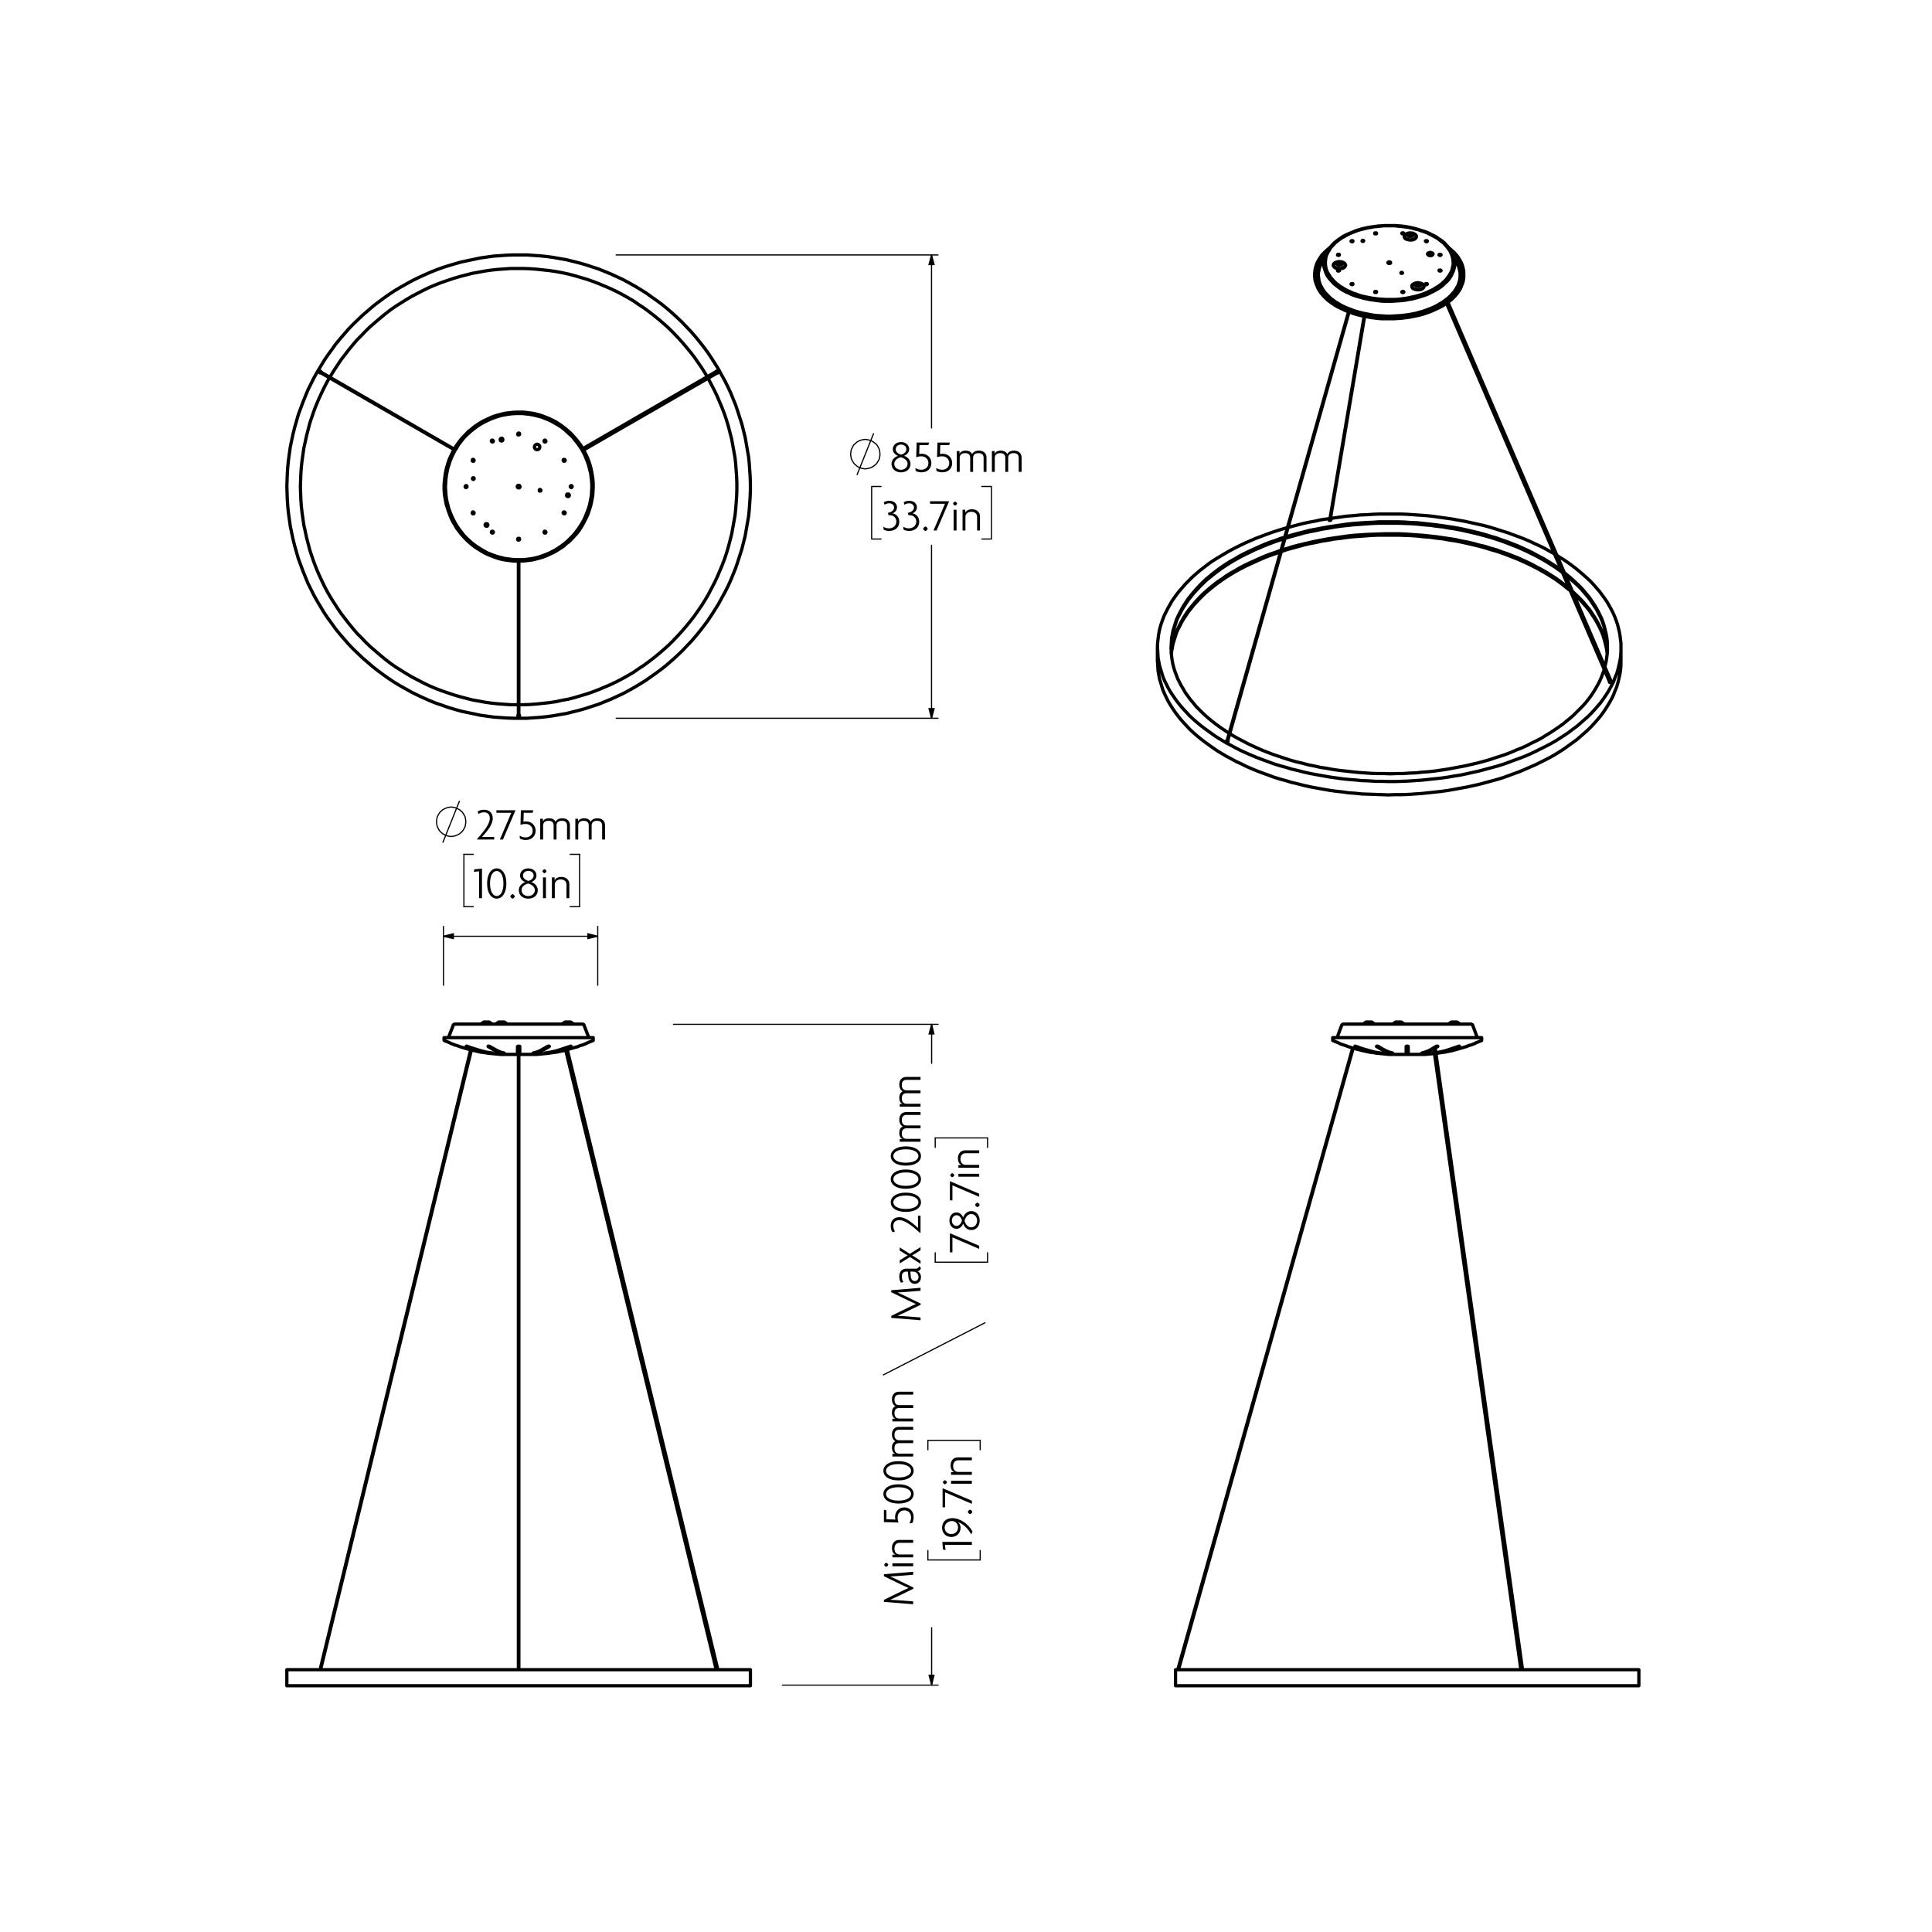 <?xml version="1.0" encoding="UTF-8"?>
<svg id="Layer_1" xmlns="http://www.w3.org/2000/svg" version="1.1" viewBox="0 0 841.89 841.89">
  <!-- Generator: Adobe Illustrator 29.4.0, SVG Export Plug-In . SVG Version: 2.1.0 Build 152)  -->
  <defs>
    <style>
      .st0 {
        stroke-width: 1.42px;
      }

      .st0, .st1, .st2 {
        stroke-linecap: round;
        stroke-linejoin: round;
      }

      .st0, .st1, .st2, .st3, .st4 {
        fill: none;
        stroke: #000;
      }

      .st1, .st3 {
        stroke-width: .51px;
      }

      .st2, .st4 {
        stroke-width: .51px;
      }

      .st3, .st4 {
        stroke-miterlimit: 10;
      }
    </style>
  </defs>
  <path class="st0" d="M226.1,727.59v-.1h-.1M226,727.49h-.1v.1M139.5,727.59v-.1M312.8,727.49h-.1l-.1.1M125,734.59h202M125,727.59h202M226.4,455.97l-.1.2M226.3,456.17l-.2-.1M226.3,456.17h0M226.3,456.17l-.2-.1M225.7,456.17h0M225.9,456.17h-.1M225.9,455.97h0M225.7,456.17l-.1-.1M225.9,455.97l-.2.2M225.8,455.97h.1M225.8,456.87h-.3M225.8,456.87h0v-.1M225.9,456.87h-.1M226.5,456.87h-.4M225.7,456.17h.1M225.5,456.17h.2M225.8,456.27v.5M225.8,456.17h0v.1M226.3,456.17h.2M226.1,456.17h.2M225.8,456.17h.1M226.1,457.87h.4M225.5,457.87h.4M212.8,455.87l1.5.9,1.6.8,1.5.7,1.5.4M233.2,458.67l1.5-.5,1.5-.6,1.6-.8,1.4-.9M226.1,458.77h.3l.1-.1M225.5,458.67l.1.1h.3M203.9,456.07l-.1-.1h-.2l-.1-.1h-.3l.1.1.1.1h.1M214.6,458.87l-2.7-.4-2.7-.7-2.6-.8-2.7-.9M214.8,458.97h-.2v-.1M214.1,458.87l.2.1h.5M203.5,456.07l2.7.9,2.7.9,2.6.6,2.6.4M213.5,456.07l-.1-.1h-.1l-.2-.1h-.4v.2M219.7,458.87l-1.6-.4-1.5-.7-1.5-.8-1.6-.9M219.7,458.97h0v-.1M218.9,458.87l.1.1h.7M212.7,456.07l1.6.9,1.6.9,1.5.6,1.5.4M239.3,456.07l.1-.1h-.1v-.1h-.4l-.1.1h-.2l-.1.1M233.2,458.87l1.5-.4,1.5-.7,1.6-.8,1.5-.9M232.3,458.97h.8l.1-.1M232.3,458.87v.1M238.5,456.07l-1.6.9-1.6.9-1.5.6-1.5.4M226.5,456.07v-.1h-.1l-.2-.1h-.4l-.1.1h-.1l-.1.1M226.5,458.87v-2.8M226.1,458.97h.4v-.1M225.5,458.87l.1.1h.3M225.5,456.07v2.8M252.2,455.87h0l-.1.1h-.1l-.2.1M239.5,458.87l-.2.1h-.3M251.8,456.07l-3.2.9-3.1.9-3,.6-3,.4M248.5,456.07l.2-.1h.1v-.1h-.2l-.2.1h-.1l-.2.1M237.9,458.87l2.7-.4,2.7-.7,2.6-.8,2.6-.9M237.2,458.97h.7v-.1M237.4,458.87l-.1.1h-.1M248.1,456.07l-2.7.9-2.8.9-2.6.6-2.6.4M200.3,456.07l-.2-.1h-.1l-.1-.1h-.1M212.5,458.87l-3.1-.4-3-.7-3.1-.8-3-.9M213,458.97h-.4l-.1-.1M193.5,452.17h60.6M254.1,452.17h4.4M225.9,459.47h-4.5M230.6,459.47h-4.5M226.4,456.07h.1M225.5,456.07h.1M226.1,457.07h.4M225.5,457.07h.4M226.1,457.27h.4M225.5,457.37l.2-.1h.2M226.1,457.57h.4M225.5,457.57h.4M226.1,457.77h.4M225.5,457.87h.1l.3-.1M226.3,456.17l.2-.1M226.1,456.17h.1M225.5,456.17h.2M225.5,456.87h.3M226.1,457.17l.4-.1M225.5,457.17h.4M226.1,457.37h.4M225.5,457.37h.4M226.1,457.67l.4-.1M225.5,457.67h.4M226.3,456.17h.2M226.1,456.17h.1M225.8,456.17h.1M225.5,456.17h.2M226.1,456.87h.4M225.5,456.97h.1l.3-.1M226.1,457.17h.4M225.5,457.17h.4M226.1,457.37h.4M225.5,457.47h.1l.3-.1M226.1,457.67h.4M225.5,457.67h.4M226.1,456.97h.4M225.5,456.97h.4M226.1,457.27h.4M225.5,457.27h.4M226.1,457.47h.4M225.5,457.47h.4M226.1,457.77h.4M225.5,457.77h.4M217.4,445.37h.4M217.8,445.37h1.9M246.4,445.37h.4M246.8,445.37h1.8M210.9,445.37h.4M211.3,445.37h1.8M253.9,446.27h-45.8M208.1,446.27h-9.9M235.7,446.27h-.3M235.4,446.27h-.4M206.6,446.27h-.2M206.4,446.27h-.5M226.1,727.59v-271.72M225.9,455.87v271.72M139.5,727.49v.1M139.7,727.59l65.7-270.02M205.1,457.47l-65.6,270.02M312.8,727.59v-.1M312.8,727.49l-65.6-270.12M246.5,457.57l65.6,270.02M327,734.59v-7M125,727.59v7M226.1,459.47h4.7M221.2,459.47h4.7M230.8,459.47h3.1l1-.1,1.1-.1,1-.1,1-.1,1-.1M252.2,455.87l.8-.3.8-.2.8-.3.7-.3.8-.4.7-.3.8-.3.8-.3M193.7,453.47l.7.3.8.3.7.3.8.4.8.3.7.3.8.2.8.3M213,458.97l1,.1,1,.1,1.1.1,1,.1,1,.1h3.1M258.5,453.17v-1M193.5,452.17v1M193.5,453.17v.1h.1v.1l.1.1M258.4,453.47v-.1h.1v-.2M221.4,459.47h0M230.6,459.47h0M217.4,445.37h-.1M219.8,445.37h-.1M217.3,445.37l-1.3.9M221.1,446.27l-1.3-.9M221.2,446.27h-.1M216,446.27h-.1M246.4,445.37h-.2M248.7,445.37h-.1M246.2,445.37l-1.3.9M250,446.27l-1.3-.9M250.1,446.27h-.1M244.9,446.27h-.1M210.9,445.37h-.1M213.2,445.37h-.1M210.8,445.37l-1.3.9M214.5,446.27l-1.3-.9M214.7,446.27h-.2M209.5,446.27h-.2M198.2,446.27h-.2l-.1.1h-.1v.1h-.1l-.1.1-.1.1v.1M254.5,446.77v-.1l-.1-.1v-.1h-.1l-.1-.1h-.1l-.1-.1h-.1M197.5,446.77l-2.1,5.4M256.6,452.17l-2.1-5.4M235,446.27h0M235.7,446.27h0M205.9,446.27h0M206.6,446.27h0"/>
  <path class="st0" d="M226.1,311.89h0v.1h-.1M226,311.99h0l-.1-.1M139.5,162.29v-.2M139.5,162.09h0v-.1h.1M312.3,161.79h.3l.1.1v.1M312.7,161.99h.1v.3h-.1v.1l-.1.1M225.7,312.09h.6M226.1,311.59h.2M225.7,311.59h.2M139.7,162.39h0v.1M139.9,161.99v.1l-.1.1M139.5,161.79v.1h-.1v.1l-.1.1v.1l-.1.1M312.5,161.79h0l-.1-.1M312.9,162.39l-.1-.1M312.1,161.99l-.1-.1M312.4,162.59h0M143.6,164.59l-1,1.7-1.3,2.5-1.2,2.5-1.2,2.6-1.1,2.6-1,2.6-.9,2.6-.9,2.7-.7,2.7-.7,2.7-.6,2.8-.6,2.7-.4,2.8-.4,2.8-.3,2.7-.2,2.8-.1,2.8-.1,2.8M308.2,164.19l-.9-1.5-1.5-2.4-1.6-2.3-1.6-2.3-1.7-2.2-1.8-2.2-1.8-2.1-1.9-2.1-1.9-2-2-2-2.1-1.9-2.1-1.8-2.2-1.8-2.2-1.7-2.3-1.7-2.3-1.5-2.3-1.6-2.4-1.4-2.5-1.4-2.5-1.3-2.5-1.2-2.6-1.1-2.6-1.1-2.6-1-2.6-.9-2.7-.8-2.7-.8-2.7-.7-2.8-.6-2.7-.5-2.8-.4-2.8-.3-2.8-.3-2.8-.2-2.8-.1h-5.6l-2.8.2-2.8.2-2.8.3-2.8.4-2.7.5-2.8.5-2.7.7-2.7.7-2.7.8-2.7.9-2.6.9-2.6,1-2.6,1.1-2.5,1.2-2.5,1.3-2.5,1.3-2.4,1.4-2.4,1.5-2.4,1.5-2.3,1.6-2.2,1.7-2.2,1.8-2.1,1.8-2.1,1.8-2.1,2-1.9,2-2,2-1.8,2.1-1.8,2.2-1.7,2.2-1.7,2.2-1.6,2.4-1.5,2.3-1.5,2.4-.3.5M226.1,307.09h2l2.8-.1,2.8-.2,2.8-.3,2.8-.3,2.8-.4,2.7-.6,2.8-.5,2.7-.7,2.7-.8,2.7-.8,2.6-.9,2.6-1,2.6-1.1,2.6-1.1,2.5-1.2,2.5-1.3,2.5-1.4,2.4-1.4,2.3-1.6,2.3-1.5,2.3-1.7,2.2-1.7,2.2-1.8,2.1-1.8,2.1-1.9,2-2,1.9-2,1.9-2.1,1.8-2.1,1.8-2.2,1.7-2.2,1.6-2.3,1.6-2.3,1.5-2.4,1.4-2.4,1.3-2.5,1.3-2.5,1.2-2.5,1.1-2.6,1.1-2.6,1-2.6.9-2.7.8-2.7.7-2.7.7-2.7.5-2.7.5-2.8.5-2.8.3-2.8.2-2.7.2-2.8.1-2.8v-2.9l-.1-2.8-.2-2.8-.2-2.7-.3-2.8-.5-2.8-.5-2.8-.5-2.7-.7-2.7-.7-2.7-.8-2.7-.9-2.7-1-2.6-1.1-2.6-1.1-2.6-1.2-2.5-1.3-2.5-1.3-2.5-.2-.3M130.9,211.99l.1,2.9.1,2.8.2,2.8.3,2.7.4,2.8.4,2.8.6,2.7.6,2.8.7,2.7.7,2.7.9,2.7.9,2.6,1,2.6,1.1,2.6,1.2,2.6,1.2,2.5,1.3,2.5,1.4,2.4,1.5,2.4,1.5,2.3,1.6,2.4,1.7,2.2,1.7,2.2,1.8,2.2,1.8,2.1,2,2,1.9,2,2.1,2,2.1,1.8,2.1,1.8,2.2,1.8,2.2,1.7,2.3,1.6,2.4,1.5,2.4,1.5,2.4,1.4,2.5,1.3,2.5,1.3,2.5,1.2,2.6,1.1,2.6,1,2.6.9,2.7.9,2.7.8,2.7.7,2.7.7,2.8.5,2.7.5,2.8.4,2.8.3,2.8.2,2.8.2h3.4M225.9,311.49h0l-.1.1-.1.1v.2M225.7,311.89v.1l.1.1.1.1h.2l.2-.1v-.1l.1-.1-.1-.2v-.1l-.2-.1M312.3,162.59h.3l.2-.1.1-.2v-.3l-.1-.2-.2-.1h-.3l-.2.1-.1.2M139.9,162.19v-.2l-.1-.1-.1-.1h-.3l-.1.1v.1l-.1.1M139.2,162.09l.1.2v.1l.1.1h.3l.1-.1M125,211.99l.1,2.9.1,2.9.2,2.9.3,2.9.4,2.9.4,2.8.6,2.9.6,2.8.7,2.8.8,2.8.8,2.8,1,2.7,1,2.7,1.1,2.7,1.1,2.7,1.3,2.6,1.3,2.6,1.4,2.5,1.5,2.5,1.5,2.5,1.6,2.4,1.7,2.3,1.7,2.4,1.8,2.2,1.9,2.2,1.9,2.2,2,2.1,2.1,2,2.1,2,2.2,1.9,2.2,1.9,2.3,1.8,2.3,1.7,2.4,1.7,2.4,1.6,2.5,1.5,2.5,1.4,2.5,1.4,2.6,1.3,2.6,1.2,2.7,1.2,2.7,1.1,2.7.9,2.8,1,2.7.8,2.8.8,2.8.6,2.9.6,2.8.6,2.9.4,2.9.4,2.9.2,2.8.2,2.9.1h5.8l2.9-.2,2.9-.2,2.9-.3,2.9-.4,2.8-.5,2.9-.5,2.8-.7,2.8-.7,2.8-.8,2.7-.9,2.8-.9,2.7-1.1,2.7-1.1,2.6-1.2,2.6-1.2,2.6-1.4,2.5-1.4,2.5-1.5,2.4-1.5,2.4-1.7,2.4-1.7,2.3-1.7,2.2-1.8,2.2-1.9,2.2-2,2.1-2,2-2.1,2-2.1,1.9-2.2,1.8-2.2,1.8-2.3,1.7-2.3,1.6-2.4,1.6-2.5,1.5-2.4,1.4-2.6,1.4-2.5,1.3-2.6,1.2-2.6,1.1-2.7,1.1-2.7.9-2.7.9-2.8.9-2.8.7-2.8.7-2.8.5-2.8.5-2.9.5-2.8.3-2.9.2-2.9.2-2.9.1-2.9v-2.9l-.1-2.9-.2-2.9-.2-2.9-.3-2.9-.5-2.8-.5-2.9-.5-2.8-.7-2.8-.7-2.8-.9-2.8-.9-2.8-.9-2.7-1.1-2.7-1.1-2.7-1.2-2.6-1.3-2.6-1.4-2.5-1.4-2.6-1.5-2.4-1.6-2.5-1.6-2.4-1.7-2.3-1.8-2.3-1.8-2.2-1.9-2.2-2-2.1-2-2.1-2.1-2-2.2-2-2.2-1.9-2.2-1.8-2.3-1.7-2.4-1.7-2.4-1.7-2.4-1.5-2.5-1.5-2.5-1.4-2.6-1.4-2.6-1.2-2.6-1.2-2.7-1.1-2.7-1.1-2.8-.9-2.7-.9-2.8-.8-2.8-.7-2.8-.7-2.9-.5-2.8-.5-2.9-.4-2.9-.3-2.9-.2-2.9-.2h-5.8l-2.9.1-2.8.2-2.9.2-2.9.4-2.9.4-2.8.6-2.9.6-2.8.6-2.8.8-2.7.8-2.8.9-2.7,1-2.7,1.1-2.7,1.2-2.6,1.2-2.6,1.3-2.5,1.4-2.5,1.4-2.5,1.5-2.4,1.6-2.4,1.7-2.3,1.7-2.3,1.8-2.2,1.9-2.2,1.9-2.1,2-2.1,2-2,2.1-1.9,2.2-1.9,2.2-1.8,2.2-1.7,2.4-1.7,2.3-1.6,2.4-1.5,2.5-1.5,2.5-1.4,2.5-1.3,2.6-1.3,2.6-1.1,2.7-1.1,2.7-1,2.7-1,2.7-.8,2.8-.8,2.8-.7,2.8-.6,2.8-.6,2.9-.4,2.8-.4,2.9-.3,2.9-.2,2.9-.1,2.9-.1,2.8M254,228.19l.7-1.5.7-1.4.7-1.5.5-1.6.5-1.5.4-1.6.3-1.6.3-1.6.1-1.7.1-1.6v-1.6l-.1-1.7-.2-1.6-.3-1.6-.3-1.6-.4-1.6-.5-1.5-.6-1.6-.7-1.5-.7-1.4-.8-1.5-.9-1.3-.9-1.4-1.1-1.3-1-1.2-1.2-1.2-1.2-1.1-1.2-1-1.3-1-1.4-.9-1.4-.9-1.4-.8-1.5-.7-1.5-.6-1.5-.6-1.6-.4-1.6-.4-1.6-.4-1.6-.2-1.6-.1-1.6-.1h-1.7l-1.6.1-1.6.2-1.6.2-1.6.4-1.6.4-1.6.5-1.5.6-1.5.6-1.5.8-1.4.8-1.4.9-1.3.9-1.3,1-1.2,1.1-1.2,1.1-1.1,1.2-1.1,1.3-1,1.3-.9,1.3-.8,1.4-.8,1.5-.7,1.4-.7,1.5-.5,1.6-.5,1.5-.4,1.6-.3,1.6-.2,1.6-.2,1.7-.1,1.6.1,1.6.1,1.7.1,1.6.3,1.6.3,1.6.5,1.6.5,1.5.5,1.6.7,1.5.7,1.4.8,1.5.9,1.3,1,1.4,1,1.3,1.1,1.2,1.1,1.2,1.2,1.1,1.2,1,1.3,1,1.4.9,1.4.9,1.4.8,1.5.7,1.5.6,1.5.6,1.6.4,1.6.4,1.6.4,1.6.2,1.6.1,1.7.1h1.6l1.6-.1,1.7-.2,1.6-.2,1.6-.4,1.5-.4,1.6-.5,1.5-.6,1.5-.6,1.5-.8,1.4-.8,1.4-.9,1.3-.9,1.3-1,1.2-1.1,1.2-1.1,1.1-1.2,1.1-1.3,1-1.3.9-1.3.9-1.4M254.1,228.29l.8-1.5.7-1.4.7-1.6.5-1.5.5-1.6.4-1.6.3-1.6.3-1.6.1-1.7.1-1.6v-1.6l-.1-1.7-.2-1.6-.3-1.7-.3-1.6-.4-1.5-.5-1.6-.6-1.6-.7-1.5-.7-1.4-.8-1.5-.9-1.4-1-1.3-1-1.3-1.1-1.2-1.1-1.2-1.2-1.1-1.3-1.1-1.3-1-1.3-.9-1.4-.9-1.5-.8-1.5-.7-1.5-.6-1.5-.6-1.6-.5-1.6-.4-1.6-.3-1.7-.2-1.6-.2h-3.3l-1.6.1-1.7.2-1.6.2-1.6.4-1.6.4-1.6.5-1.5.6-1.5.7-1.5.7-1.4.8-1.4.9-1.3.9-1.3,1.1-1.3,1-1.1,1.2-1.2,1.2-1,1.2-1,1.3-1,1.4-.8,1.4-.8,1.5-.7,1.4-.7,1.6-.5,1.5-.5,1.6-.4,1.6-.3,1.6-.2,1.6-.2,1.7-.1,1.6v1.6l.1,1.7.2,1.6.3,1.6.3,1.7.5,1.5.5,1.6.6,1.6.6,1.5.7,1.4.9,1.5.8,1.4,1,1.3,1,1.3,1.1,1.2,1.1,1.2,1.2,1.1,1.3,1.1,1.3,1,1.4.9,1.4.9,1.4.8,1.5.7,1.5.6,1.6.6,1.5.5,1.6.4,1.7.3,1.6.2,1.6.2h3.3l1.7-.1,1.6-.2,1.6-.2,1.6-.4,1.6-.4,1.6-.5,1.5-.6,1.5-.7,1.5-.7,1.4-.8,1.4-.9,1.4-.9,1.2-1.1,1.3-1,1.2-1.2,1.1-1.2,1.1-1.2,1-1.3.9-1.4.8-1.4M205.5,236.49l-1.2-1.1-1.2-1.1-1.1-1.2-1-1.3-1-1.3-.9-1.3-.8-1.4-.8-1.5-.7-1.5-.6-1.5-.6-1.5-.4-1.6-.4-1.5-.3-1.6-.2-1.7-.1-1.6-.1-1.6.1-1.6.1-1.7.2-1.6.3-1.6.3-1.6.5-1.5.5-1.6.6-1.5.7-1.5.7-1.4.9-1.4.8-1.4,1-1.3,1-1.3,1.1-1.2,1.2-1.1,1.2-1.1,1.3-1,1.3-1,1.4-.9,1.4-.8,1.4-.7,1.5-.7,1.5-.6,1.5-.5,1.6-.5,1.6-.3,1.6-.3,1.6-.2,1.7-.1h3.2l1.6.2,1.6.2,1.6.3,1.6.4,1.6.4,1.5.6,1.5.6,1.5.7,1.4.8,1.4.8,1.4.9,1.3,1,1.2,1.1,1.2,1.1,1.2,1.1,1,1.3,1,1.2,1,1.4.9,1.3.8,1.5.7,1.4.6,1.5.6,1.5.5,1.6.4,1.6.4,1.5.2,1.7.2,1.6.1,1.6v1.6l-.1,1.7-.1,1.6-.3,1.6-.3,1.6-.4,1.6-.5,1.5-.6,1.5-.6,1.5-.7,1.5-.8,1.4-.9,1.4-.9,1.3-1,1.3-1.1,1.3-1.1,1.1-1.2,1.2-1.2,1-1.3,1-1.3.9-1.4.9-1.5.8-1.4.7-1.5.6-1.6.6-1.5.5-1.6.4-1.6.3-1.6.2-1.6.2h-3.3l-1.6-.1-1.6-.2-1.6-.2-1.6-.4-1.6-.4-1.5-.5-1.6-.6-1.5-.6-1.4-.8-1.4-.8-1.4-.9-1.3-.9-1.3-1M234.8,193.89l-.3-.2-.3-.1h-.3l-.3.1-.3.2-.2.2-.1.3-.1.3v.3l.1.3.2.3.2.2.3.1.3.1.4-.1.3-.1.2-.2.2-.2.1-.4v-.6l-.2-.3-.2-.2M246.1,200.29l-.1-.1h-.3l-.2.1v.2l-.1.1.1.2.1.1.1.1h.3l.2-.1v-.2l.1-.1-.1-.2-.1-.1M249.2,211.69h-.2l-.1-.1-.2.1-.1.1-.1.1v.2l.1.1.1.2h.1l.2.1.1-.1.1-.1.1-.1v-.3l-.1-.2M226.3,188.79l-.2-.1h-.1l-.2.1-.1.1-.1.1v.3l.1.2h.5l.1-.1.1-.1v-.4l-.1-.1M237.7,191.89l-.1-.1h-.3l-.1.1-.1.2v.3l.1.1.1.1h.4l.1-.1.1-.2v-.1l-.1-.2-.1-.1M246.1,223.19l-.1-.1h-.3l-.2.1v.2l-.1.1.1.2.1.1.1.1h.3l.2-.1v-.2l.1-.1-.1-.2-.1-.1M237.7,231.59l-.1-.1h-.3l-.1.1-.1.2v.3l.1.1.1.1h.4l.1-.1.1-.2v-.1l-.1-.2-.1-.1M226.3,234.59h-.5l-.1.1-.1.1v.4l.1.1.2.1h.1l.2-.1.1-.1.1-.1v-.3l-.1-.2M206.4,223.19l-.1-.1h-.3l-.1.1-.1.2v.3l.1.1.1.1h.4l.1-.1.1-.2v-.1l-.1-.2-.1-.1M214.8,231.59l-.1-.1h-.3l-.2.1v.2l-.1.1.1.2.1.1.1.1h.3l.2-.1v-.2l.1-.1-.1-.2-.1-.1M203.4,211.69h-.2l-.1-.1-.2.1-.1.1-.1.1v.3l.1.2h.2l.1.1.2-.1.1-.1.1-.1v-.3l-.1-.2M206.4,200.29l-.1-.1h-.3l-.1.1-.1.2v.3l.1.1.1.1h.4l.1-.1.1-.2v-.1l-.1-.2-.1-.1M214.8,191.89l-.1-.1h-.3l-.2.1v.2l-.1.1.1.2.1.1.1.1h.3l.2-.1v-.2l.1-.1-.1-.2-.1-.1M226.4,211.59l-.2-.1h-.5l-.1.2-.2.2v.2l.1.2.1.2.2.1h.5l.2-.2.1-.2v-.2l-.1-.2-.1-.2M212.4,228.29l-.2-.1h-.5l-.1.2-.2.2v.2l.1.2.1.2.2.1h.5l.2-.2.1-.2v-.2l-.1-.2-.1-.2M246.9,215.69v.3l.1.2.2.1.2.1h.2l.2-.1.2-.1.1-.3-.1-.2v-.2l-.2-.2h-.7l-.1.2-.1.2M218.8,192.09l.2-.1.1-.2v-.4l-.1-.2-.2-.2h-.4l-.2.1-.2.2v.5l.1.2.2.1.2.1.3-.1M246.1,200.39l-.1-.1h-.2l-.1.1h-.1v.4h.1l.1.1h.1l.1-.1.1-.1v-.3M225.8,235.19h.1l.1.1.1-.1h.1l.1-.1v-.3l-.1-.1h-.3l-.1.1-.1.1v.2l.1.1M206.1,200.29l-.1.1-.1.1v.3l.1.1h.3l.1-.1v-.1l.1-.1-.1-.1v-.1l-.1-.1h-.2M235.4,213.99h-.3l-.1-.1v-.4l.1-.1.1-.1h.2l.1.1.1.1.1.1v.2l-.1.1-.1.1h-.1M206.4,208.89h-.3l-.1-.1-.1-.1v-.3l.1-.1.1-.1h.3l.1.1.1.1v.3l-.1.1-.1.1M226.1,311.89v-67.4M225.9,244.49v67.4M139.5,162.29l58.3,33.6M197.9,195.69l-58.3-33.7M312.3,161.79l-58.3,33.7M254.3,196.09l58.3-33.6"/>
  <path class="st0" d="M513.45,727.59l-.1-.1h-.1M663.45,727.49h-.2M663.25,727.49h-.4l-.1.1M512.25,734.59h201.9M512.25,727.59h201.9M612.95,455.97l-.1.2M612.95,455.97h-.2M612.95,455.97h0M613.15,456.17l-.2-.2M613.25,455.97h.1M613.35,455.97h0M613.35,455.97l-.2.2M613.25,456.17h-.1M613.35,455.97l-.1.2M613.35,455.97h0M613.65,456.17l-.2-.2M613.65,456.87h-.9M613.25,456.17h.4M612.75,456.17h.4M612.75,457.87h.9M625.35,456.47l1-.6M620.35,458.67l1.5-.5,1.6-.6,1.3-.7M612.75,458.67v.1h.9v-.1M600.05,455.87l1.4.9,1.6.8,1.5.7,1.5.4M591.15,456.07l-.2-.1h-.1l-.2-.1h-.2v.1h.1l.1.1M601.75,458.87l-2.7-.4-2.6-.7-2.7-.8-2.6-.9M602.05,458.97h-.2l-.1-.1M601.35,458.87l.1.1h.6M590.65,456.07l2.7.9,2.8.9,2.5.6,2.7.4M587.45,456.07l-.2-.1h-.1l-.1-.1h-.1M599.75,458.87l-3.1-.4-3.1-.7-3.1-.8-3-.9M600.25,458.97h-.5v-.1M635.75,456.07l.1-.1h.1v-.1h-.2l-.1.1h-.2l-.1.1h-.1M625.85,458.77l1.9-.3,2.7-.7,2.7-.8,2.6-.9M625.15,458.87h0M624.45,458.97h.6l.1-.1M624.65,458.87l-.1.1h-.2M625.15,458.87h-.5M635.25,456.07l-2.7.9-2.7.9-2.6.6-1.4.2M626.45,456.07l.1-.1-.1-.1h-.4l-.1.1h-.1l-.2.1M625.45,456.67l1-.6M620.35,458.87l1.5-.4,1.6-.7,1.3-.7M619.45,458.97h.9v-.1M619.55,458.87l-.1.1M625.65,456.07l-1.5.9-1.6.9-1.5.6-1.5.4M613.65,456.07v-.1h-.1l-.1-.1h-.5l-.1.1h-.1v.1M613.65,458.87v-2.8M612.75,458.87v.1h.9v-.1M612.75,456.07v2.8M600.75,456.07l-.1-.1h-.2l-.1-.1h-.4l-.1.1v.1h.1M606.85,458.87l-1.5-.4-1.6-.7-1.5-.8-1.5-.9M606.95,458.97h0l-.1-.1M606.05,458.87l.1.1h.8M599.95,456.07l1.5.9,1.6.9,1.5.6,1.5.4M639.45,455.87h-.1l-.1.1h-.1l-.1.1h-.1M626.65,458.87l-.1.1h-.3M638.95,456.07l-3.1.9-3.2.9-3,.6-3,.4M580.75,452.17h16.2M596.95,452.17h48.7M616.95,459.47h-.4M617.85,459.47h-.9M616.55,459.47h-8M612.75,456.97h.9M612.75,457.27h.9M612.75,457.47h.9M612.75,457.77h.9M613.35,456.07h.2M612.95,456.07h.1M612.75,457.07h.9M612.75,457.37h.2l.5-.1h.2M612.75,457.57h.9M612.75,457.87h.2l.5-.1h.2M613.35,456.07h.2M612.85,456.07h.3M612.75,457.07h.9M612.75,457.37h.9M612.75,457.57h.9M613.25,456.17h.4M612.75,456.97h.6l.3-.1M612.75,457.17h.9M612.75,457.47h.5l.3-.1h.1M612.75,457.67h.9M595.45,445.37h2.2M632.55,445.37h2.2M608.35,445.37h2.2M641.05,446.27h-55.7M617.05,446.27h-.7M616.35,446.27h0M513.25,727.49v.1M513.55,727.59l76.1-270.82M589.45,456.67l-76.2,270.82M663.45,727.49l-38.1-271.22M624.75,456.67l38,270.92M663.45,727.59v-.1M714.15,734.59v-7M512.25,727.59v7M608.35,459.47h9.7M625.85,458.97h.4M618.05,459.47h3.1l1-.1,1-.1,1-.1,1-.1M639.45,455.87l.7-.3.8-.2.8-.3.8-.3.7-.4.8-.3.7-.3.8-.3M580.85,453.47l.8.3.7.3.8.3.7.4.8.3.8.3.8.2.7.3M600.25,458.97l1,.1,1,.1,1,.1,1,.1,1,.1h3.1M645.65,453.17v-1M580.75,452.17v1M580.75,453.17v.2h.1v.1M645.55,453.47v-.1h.1v-.2M608.55,459.47h0M617.85,459.47h0M595.45,445.37h-.2M597.75,445.37h-.1M595.25,445.37l-1.3.9M599.05,446.27l-1.3-.9M599.15,446.27h-.1M593.95,446.27h-.1M632.55,445.37h-.1M634.95,445.37h-.2M632.45,445.37l-1.3.9M636.25,446.27l-1.3-.9M636.35,446.27h-.1M631.15,446.27h-.1M608.35,445.37h-.2M610.65,445.37h-.1M608.15,445.37l-1.3.9M611.95,446.27l-1.3-.9M612.05,446.27h-.1M606.85,446.27h-.1M585.35,446.27h-.1l-.1.1h-.1l-.1.1h-.1l-.1.1v.1l-.1.1M641.75,446.77l-.1-.1v-.1l-.1-.1h-.1l-.1-.1h-.1l-.1-.1h-.1M584.65,446.77l-2,5.4M643.75,452.17l-2-5.4M616.35,446.27h0M617.05,446.27h0"/>
  <path class="st0" d="M577.75,110.69l-.3.3-.8.8-.7.9-.6.9-.5.9-.5.9-.4.9-.3.9-.2,1-.1.9-.1.9v1l.1.3M637.45,121.29v-.5l.1-1-.1-.9-.2-1-.2-.9-.3-.9-.4-1-.5-.9-.6-.9-.6-.8-.8-.9-.8-.8-.1-.1M632.65,109.99l.8.8.8.8.7.9.6.9.5.9.5.9.1.1M574.25,115.09l.3-.5.5-.9.6-.9.6-.9.8-.8.8-.8.2-.3M573.95,124.69l.1.3.4.9.6.9.6.8.7.9.8.8.8.9.9.7,1,.8,1.1.7,1.1.7,1.1.7,1.3.6,1.3.6,1.3.6,1.4.5,1.4.5,1.5.4,1.5.4,1.5.3,1.6.3,1.6.3,1.6.2,1.6.2,1.6.1h4.9l1.7-.1,1.6-.1,1.6-.2,1.6-.2,1.6-.3,1.6-.3,1.5-.3,1.5-.4,1.4-.5,1.4-.5,1.4-.5,1.3-.6,1.3-.6,1.2-.6,1.2-.7,1-.7,1.1-.8.9-.7.9-.8.9-.8.7-.9.7-.9.6-.8.5-.9.4-.8M612.45,102.29l-.1.1-.2.2-.1.3v.3l.1.2.2.3.2.2.3.2.4.2.4.1.5.1h.9l.4-.1.5-.1.3-.2.4-.2.2-.2.2-.3.1-.2v-.3M617.15,102.89l-.1-.3-.2-.2v-.1M581.55,114.79l-.1.1-.2.2-.1.3v.3l.1.2.1.3.3.2.3.2.4.2.4.1.4.1h1l.4-.1.4-.1.4-.2.3-.2.3-.2.2-.3v-.5M586.15,115.39v-.3l-.2-.2-.1-.1M615.75,123.99l-.1.1-.2.2-.1.3v.3l.1.2.1.3.3.2.3.2.4.2.4.1.4.1h1l.4-.1.5-.1.3-.2.3-.2.3-.2.2-.3.1-.2v-.3M620.45,124.59l-.1-.3-.2-.2v-.1M587.95,134.89h-.2l-1.3-.6-1.2-.6-1.2-.6-1.2-.6-1.1-.7-1-.8-.9-.7-.9-.8-.8-.8-.8-.8-.6-.9-.6-.8-.5-.9-.5-.9-.3-.9-.3-.9-.2-1M634.35,113.49h0l.5.9.5.9.4.9.3.9.2.9.2,1v1.8l-.1,1-.2.9-.3.9-.3.9-.5.9-.5.9-.6.9-.7.8-.7.8-.8.8-.9.8-1,.8-1,.7-1.1.7-1.2.6-1.2.6-1.3.6-1.2.5M574.35,121.59l-.1-.9v-.9l.1-1,.1-.9.3-.9.3-.9.4-.9.5-.9.5-.8M633.35,111.69l.3.8.1.9.1.9v1.8l-.2.9-.2.8-.4.9-.4.9-.4.8-.6.9-.6.8-.8.8-.8.7-.8.8-.9.7-1,.7-1.1.6-1.1.6-1.2.6-1.2.6-1.3.5-1.3.4-1.3.4-1.4.4-1.5.4-1.4.2-1.5.3-1.5.2-1.6.1-1.5.1-1.5.1h-3.1l-1.6-.1-1.5-.2-1.5-.2-1.5-.2-1.4-.3-1.5-.3-1.4-.4-1.4-.4-1.3-.4-1.3-.5-1.2-.6-1.2-.5-1.1-.6-1.1-.7-1-.7-.9-.7-.9-.7-.8-.8-.7-.8-.7-.8-.6-.8-.5-.8-.4-.9-.3-.9-.3-.8-.2-.9M576.95,116.29l-.1-.9v-.9l.1-.9.1-.9.3-.9v-.1M636.25,119.89v.8l-.1.9-.2.9-.3.9-.3,1-.5.8-.5.9-.6.9-.7.8-.7.8-.8.8-.9.8-1,.7-1,.8-1.1.6-1.1.7-1.2.6-1.3.6-1.3.5-1.3.5-1.4.5-1.5.4-1.4.4-1.5.3-1.6.3-1.5.2-1.6.2-1.6.1-1.6.1-1.6.1h-1.6l-1.6-.1-1.6-.1-1.6-.1-1.5-.2-1.6-.3-1.5-.3-1.5-.3-1.5-.4-1.4-.4-1.4-.5-1.3-.5-1.3-.5-1.3-.6-1.2-.6-1.1-.7-1.1-.6-1-.8-1-.7-.8-.8-.8-.8-.8-.8-.6-.8-.6-.9-.5-.9-.5-.9-.3-.9-.3-.9-.1-.9M574.65,121.49l-.1-.9-.1-.7M534.95,322.99h0v.1h-.2v-.1M534.75,322.99h-.1M579.65,226.59h0v.1h-.2v-.1M702.15,297.09h0v.1M702.15,297.19h0l-.1.1h-.1l-.1.1h-.3l-.1-.1M558.25,239.79h-.1l-2.4.9-2.4.8-2.3.9-2.3,1-2.2,1-2.2,1-2.1,1-2.1,1.1-2,1.2M683.85,256.49l-.9-.7-1.6-1.3-1.7-1.3-1.8-1.3-1.9-1.2-1.9-1.2-1.9-1.1-2.1-1.1-2-1.1-2.2-1.1-2.2-1-2.2-1-2.3-.9-2.3-.9-2.4-.8-2.4-.9-2.5-.7-2.5-.8-2.6-.6-2.5-.7-2.6-.6-2.7-.5-2.6-.6-2.7-.4-2.7-.4-2.8-.4-2.7-.3-2.8-.3-2.7-.2-2.8-.2-2.8-.2-2.8-.1h-5.6l-2.8.1-2.8.1-2.8.1-2.8.2-2.8.2-2.7.3-2.8.4-2.7.4-2.7.4-2.7.5-2.6.5-2.7.6-2.6.6-2.5.6-2.6.7-2.5.8-2.1.6M700.35,284.89v-.5l-.2-1.6-.3-1.6-.4-1.6-.4-1.6-.5-1.6-.6-1.6-.7-1.5-.8-1.6-.8-1.5-1-1.6-1-1.5-1-1.5-1.2-1.4-1.2-1.5-1.3-1.4-1.4-1.4-1.5-1.4-.9-.9M538.15,248.69l-2,1.1-1.9,1.2-1.8,1.3-1.8,1.2-1.7,1.3-1.6,1.3-1.6,1.4-1.5,1.3-1.4,1.4-1.3,1.4-1.3,1.5-1.2,1.4-1.2,1.5-1,1.5-1,1.5-.9,1.6-.8,1.5-.8,1.6-.7,1.5-.5,1.6-.5,1.6-.5,1.6-.3,1.6-.3,1.6-.1,1.7M559.65,234.69l-1.5.5-2.4.8-2.4.9-2.3.9-2.3,1-2.2.9-2.2,1.1-2.1,1-2.1,1.1-2,1.1M680.85,249.49l-1.2-.9-1.8-1.3-1.9-1.2-1.9-1.2-1.9-1.1-2.1-1.2-2-1-2.2-1.1-2.2-1-2.2-1-2.3-.9-2.3-.9-2.4-.9-2.4-.8-2.5-.8-2.5-.7-2.6-.7-2.5-.6-2.6-.6-2.7-.6-2.6-.5-2.7-.4-2.7-.5-2.8-.3-2.7-.4-2.8-.2-2.7-.3-2.8-.2-2.8-.1-2.8-.1h-8.4l-2.8.1-2.8.2-2.8.2-2.8.2-2.7.3-2.8.3-2.7.4-2.7.5-2.7.4-2.6.6-2.7.5-2.6.6-2.5.7-2.6.7-2.5.7-.6.2M700.45,282.59v-1.2l-.1-1.6-.2-1.6-.3-1.6-.4-1.6-.4-1.6-.5-1.6-.6-1.6-.7-1.6-.8-1.5-.8-1.6-1-1.5-1-1.5-1-1.5-1.2-1.5-1.2-1.4-1.3-1.5-1.4-1.4-1.5-1.4-1.5-1.3-1.6-1.3-.9-.8M538.15,243.99l-2,1.2-1.9,1.2-1.8,1.2-1.8,1.3-1.7,1.3-1.6,1.3-1.6,1.3-1.5,1.4-1.4,1.4-1.3,1.4-1.3,1.4-1.2,1.5-1.2,1.5-1,1.5-1,1.5-.9,1.5-.8,1.6-.8,1.5-.7,1.6-.5,1.6-.5,1.6-.5,1.6-.3,1.6-.3,1.6-.1,1.6-.1,1.6-.1.8M558.05,240.49l-2.3.8-2.4.8-2.3.9-2.3,1-2.2,1-2.2,1-2.1,1-2.1,1.1-2,1.1M684.25,257.39l-1.3-1-1.6-1.3-1.7-1.3-1.8-1.3-1.9-1.2-1.9-1.2-1.9-1.1-2.1-1.2-2-1-2.2-1.1-2.2-1-2.2-1-2.3-.9-2.3-.9-2.4-.9-2.4-.8-2.5-.7-2.5-.8-2.6-.7-2.5-.6-2.6-.6-2.7-.6-2.6-.5-2.7-.4-2.7-.5-2.8-.3-2.7-.4-2.8-.2-2.7-.3-2.8-.2-2.8-.1-2.8-.1h-8.4l-2.8.1-2.8.2-2.8.2-2.8.2-2.7.3-2.8.4-2.7.3-2.7.5-2.7.4-2.6.6-2.7.5-2.6.6-2.5.7-2.6.7-2.5.7-2.3.8M700.35,285.19v-.2l-.2-1.6-.3-1.6-.4-1.6-.4-1.6-.5-1.6-.6-1.6-.7-1.5-.8-1.6-.8-1.5-1-1.6-1-1.5-1-1.5-1.2-1.5-1.2-1.4-1.3-1.4-1.4-1.5-1.5-1.3-.5-.6M538.15,249.19l-2,1.2-1.9,1.2-1.8,1.2-1.8,1.3-1.7,1.3-1.6,1.3-1.6,1.3-1.5,1.4-1.4,1.4-1.3,1.4-1.3,1.4-1.2,1.5-1.2,1.5-1,1.5-1,1.5-.9,1.5-.8,1.6-.8,1.5-.7,1.6-.5,1.6-.5,1.6-.5,1.6-.3,1.6-.3,1.6-.1,1.4M558.25,239.79h-.1l-2.4.9-2.4.8-2.3.9-2.3,1-2.2,1-2.2,1-2.1,1-2.1,1.1-2,1.2M683.85,256.49l-.9-.7-1.6-1.3-1.7-1.3-1.8-1.3-1.9-1.2-1.9-1.2-1.9-1.1-2.1-1.1-2-1.1-2.2-1.1-2.2-1-2.2-1-2.3-.9-2.3-.9-2.4-.8-2.4-.9-2.5-.7-2.5-.8-2.6-.6-2.5-.7-2.6-.6-2.7-.5-2.6-.6-2.7-.4-2.7-.4-2.8-.4-2.7-.3-2.8-.3-2.7-.2-2.8-.2-2.8-.2-2.8-.1h-5.6l-2.8.1-2.8.1-2.8.1-2.8.2-2.8.2-2.7.3-2.8.4-2.7.4-2.7.4-2.7.5-2.6.5-2.7.6-2.6.6-2.5.6-2.6.7-2.5.8-2.1.6M700.35,284.89v-.5l-.2-1.6-.3-1.6-.4-1.6-.4-1.6-.5-1.6-.6-1.6-.7-1.5-.8-1.6-.8-1.5-1-1.6-1-1.5-1-1.5-1.2-1.4-1.2-1.5-1.3-1.4-1.4-1.4-1.5-1.4-.9-.9M538.15,248.69l-2,1.1-1.9,1.2-1.8,1.3-1.8,1.2-1.7,1.3-1.6,1.3-1.6,1.4-1.5,1.3-1.4,1.4-1.3,1.4-1.3,1.5-1.2,1.4-1.2,1.5-1,1.5-1,1.5-.9,1.6-.8,1.5-.8,1.6-.7,1.5-.5,1.6-.5,1.6-.5,1.6-.3,1.6-.3,1.6-.1,1.7M559.65,234.69l-1.5.5-2.4.8-2.4.9-2.3.9-2.3,1-2.2.9-2.2,1.1-2.1,1-2.1,1.1-2,1.1M680.85,249.49l-1.2-.9-1.8-1.3-1.9-1.2-1.9-1.2-1.9-1.1-2.1-1.2-2-1-2.2-1.1-2.2-1-2.2-1-2.3-.9-2.3-.9-2.4-.9-2.4-.8-2.5-.8-2.5-.7-2.6-.7-2.5-.6-2.6-.6-2.7-.6-2.6-.5-2.7-.4-2.7-.5-2.8-.3-2.7-.4-2.8-.2-2.7-.3-2.8-.2-2.8-.1-2.8-.1h-8.4l-2.8.1-2.8.2-2.8.2-2.8.2-2.7.3-2.8.3-2.7.4-2.7.5-2.7.4-2.6.6-2.7.5-2.6.6-2.5.7-2.6.7-2.5.7-.6.2M700.45,282.59v-1.2l-.1-1.6-.2-1.6-.3-1.6-.4-1.6-.4-1.6-.5-1.6-.6-1.6-.7-1.6-.8-1.5-.8-1.6-1-1.5-1-1.5-1-1.5-1.2-1.5-1.2-1.4-1.3-1.5-1.4-1.4-1.5-1.4-1.5-1.3-1.6-1.3-.9-.8M538.15,243.99l-2,1.2-1.9,1.2-1.8,1.2-1.8,1.3-1.7,1.3-1.6,1.3-1.6,1.3-1.5,1.4-1.4,1.4-1.3,1.4-1.3,1.4-1.2,1.5-1.2,1.5-1,1.5-1,1.5-.9,1.5-.8,1.6-.8,1.5-.7,1.6-.5,1.6-.5,1.6-.5,1.6-.3,1.6-.3,1.6-.1,1.6-.1,1.6-.1.8M504.35,288.09l.1,1,.1,1.7.1,1.6.3,1.7.3,1.7.5,1.6.5,1.7.5,1.6.7,1.6.8,1.7.8,1.6.9,1.5,1,1.6,1.1,1.6,1.1,1.5,1.2,1.5,1.3,1.5,1.4,1.5,1.4,1.5,1.5,1.4,1.6,1.4,1.7,1.4,1.7,1.3,1.8,1.3,1.8,1.3,1.9,1.3,2,1.2,2,1.2,2.1,1.1,2.2,1.2,2.2,1,2.2,1.1,2.3,1,2.4,1,2.4.9,2.5.9,2.4.9,2.6.8,2.6.7,2.6.8,2.6.6,2.7.7,2.7.6,2.7.5,2.8.5,2.8.5,2.8.4,2.8.3,2.9.4,2.8.2,2.9.3,2.9.1,2.9.1,2.9.1,2.9.1,2.9-.1h2.9l2.8-.1,2.9-.2,2.9-.2,2.9-.3,2.8-.3,2.8-.3,2.9-.4,2.8-.5,2.7-.5,2.8-.5,2.7-.6,2.7-.6,2.6-.7,2.6-.7,2.6-.7,2.6-.8,2.5-.9,2.4-.9,2.5-.9,2.3-1,2.3-1,2.3-1,2.2-1.1,2.2-1.1,2.1-1.1,2.1-1.2,1.9-1.2,2-1.3,1.8-1.3,1.8-1.3,1.8-1.3,1.6-1.4,1.6-1.4,1.6-1.4,1.4-1.4,1.4-1.5,1.3-1.5,1.3-1.5,1.1-1.5,1.1-1.6,1-1.6.9-1.5.9-1.6.8-1.7.6-1.6.7-1.6.5-1.7.4-1.6.4-1.7.3-1.6.2-1.7.1-1.7v-1.4M534.75,322.79h-.1l-.1.1M534.55,322.89h-.1v.2l.1.1h.5l.1-.1v-.2h-.1l-.1-.1M701.35,297.09h0v.2l.1.1h.1l.2.1.2-.1h.2l.1-.1v-.2l-.1-.1h-.1M579.45,226.39h0l-.2.1M579.25,226.49h0l-.1.1.1.1v.1h.5l.1-.1.1-.1-.1-.1h-.1l-.1-.1M559.85,234.09l-1.7.5-2.4.9-2.4.8-2.3.9-2.3,1-2.2,1-2.2,1-2.1,1-2.1,1.1-2,1.2M680.45,248.59l-.8-.6-1.8-1.3-1.9-1.2-1.9-1.2-1.9-1.1-2.1-1.1-2-1.1-2.2-1.1-2.2-1-2.2-1-2.3-.9-2.3-.9-2.4-.8-2.4-.9-2.5-.7-2.5-.8-2.6-.7-2.5-.6-2.6-.6-2.7-.6-2.6-.5-2.7-.4-2.7-.4-2.8-.4-2.7-.3-2.8-.3-2.7-.3-2.8-.1-2.8-.2-2.8-.1h-8.4l-2.8.2-2.8.1-2.8.2-2.8.2-2.7.3-2.8.4-2.7.4-2.7.4-2.7.5-2.6.5-2.7.5-2.6.7-2.5.6-2.6.7-2.5.8-.5.1M699.35,290.59v-.1l.4-1.6.3-1.6.2-1.6.2-1.6v-3.2l-.1-1.7-.2-1.6-.3-1.6-.4-1.6-.4-1.6-.5-1.6-.6-1.6-.7-1.5-.8-1.6-.8-1.5-1-1.6-1-1.5-1-1.5-1.2-1.4-1.2-1.5-1.3-1.4-1.4-1.4-1.5-1.4-1.5-1.4-1.6-1.3-1.3-1.1M535.85,319.69l1.8,1.1,2,1.1,2.1,1.1,2.1,1.1,2.1,1,2.2,1,2.3,1,2.3.9,2.4.9,2.4.8,2.4.8,2.5.8,2.5.7,2.6.6,2.6.7,2.6.5,2.6.6,2.7.4,2.7.5,2.7.4,2.8.3,2.7.3,2.8.3,2.8.2,2.8.2,2.8.1h2.8l2.8.1,2.8-.1h2.8l2.8-.2,2.8-.1,2.7-.3,2.8-.2,2.8-.3,2.7-.4,2.7-.4,2.7-.5,2.7-.5,2.6-.5,2.6-.6,2.6-.6,2.6-.7,2.5-.7,2.4-.8,2.5-.8,2.4-.8,2.3-.9,2.3-1,2.3-.9,2.2-1,2.1-1.1,2.1-1,2.1-1.1,1.9-1.2,2-1.2,1.8-1.2,1.8-1.2,1.8-1.3,1.6-1.3,1.6-1.3,1.6-1.4,1.4-1.4,1.4-1.4,1.4-1.4,1.2-1.4,1.2-1.5,1.1-1.5,1-1.5.9-1.5.9-1.6.8-1.5.7-1.6.6-1.6.6-1.6.1-.4M538.15,243.49l-2,1.1-1.9,1.2-1.8,1.2-1.8,1.3-1.7,1.3-1.6,1.3-1.6,1.3-1.5,1.4-1.4,1.4-1.3,1.4-1.3,1.5-1.2,1.4-1.2,1.5-1,1.5-1,1.5-.9,1.6-.8,1.5-.8,1.6-.7,1.5-.5,1.6-.5,1.6-.5,1.6-.3,1.6-.3,1.6-.1,1.6-.1,1.7v3.2l.2,1.6.2,1.6.3,1.6.4,1.6.5,1.6.6,1.6.6,1.6.8,1.6.8,1.5.9,1.5.9,1.6,1.1,1.5,1.1,1.5,1.2,1.4,1.2,1.5,1.4,1.4,1.4,1.4,1.5,1.4,1.5,1.3,1.6,1.3,1.7,1.3,1.8,1.3,1.8,1.2,1.8,1.2M561.05,229.89l-1.4.4-2.6.8-2.5.8-2.5.9-2.4.9-2.4.9-2.3,1-2.3,1-2.3,1.1-2.2,1.1-2.1,1.1-2.1,1.2M579.55,225.89l-1,.2-2.8.4-2.7.6-2.8.5-2.7.6-2.7.7-2.6.7-1,.2M677.35,241.39l-.1-.1-2-1.1-2.1-1.2-2.2-1.1-2.2-1-2.3-1.1-2.4-1-2.3-.9-2.5-.9-2.4-.9-2.6-.8-2.5-.8-2.6-.8-2.6-.7-2.7-.6-2.7-.6-2.7-.6-2.8-.5-2.7-.5-2.8-.4-2.9-.4-2.8-.4-2.8-.3-2.9-.2-2.9-.2-2.9-.2-2.9-.1h-8.7l-2.8.1-2.9.2-2.9.1-2.9.3-2.8.2-2.9.4-2.8.4-1.6.2M533.95,241.09l-2,1.2-2,1.2-1.9,1.2-1.8,1.3-1.8,1.4-1.7,1.3-1.6,1.4-1.6,1.4-1.4,1.4-1.5,1.5-1.3,1.5-1.3,1.5-1.2,1.5-1.1,1.5-1.1,1.6-.9,1.6-.9,1.6-.8,1.6-.8,1.6-.6,1.6-.6,1.7-.5,1.6-.4,1.7-.3,1.6-.2,1.7-.2,1.7-.1,1.6.1,1.7.1,1.7.1,1.7.3,1.6.3,1.7.5,1.6.5,1.7.5,1.6.7,1.7.8,1.6.8,1.6.9,1.6,1,1.5,1.1,1.6,1.1,1.5,1.2,1.5,1.3,1.5,1.4,1.5,1.4,1.5,1.5,1.4,1.6,1.4,1.7,1.4,1.7,1.3,1.8,1.3,1.8,1.3,1.9,1.3,2,1.2,2,1.2,2.1,1.1,2.2,1.2,2.2,1.1,2.2,1,2.3,1,2.4,1,2.4.9,2.5.9,2.4.9,2.6.8,2.6.7,2.6.8,2.6.6,2.7.7,2.7.6,2.7.5,2.8.5,2.8.5,2.8.4,2.8.4,2.9.3,2.8.2,2.9.3,2.9.1,2.9.2h2.9l2.9.1h2.9l2.9-.1,2.8-.1,2.9-.2,2.9-.2,2.9-.3,2.8-.3,2.8-.3,2.9-.4,2.8-.5,2.7-.4,2.8-.6,2.7-.6,2.7-.6,2.6-.7,2.6-.7,2.6-.7,2.6-.8,2.5-.9,2.4-.9,2.5-.9,2.3-.9,2.3-1,2.3-1.1,2.2-1.1,2.2-1.1,2.1-1.1,2.1-1.2,1.9-1.2,2-1.3,1.8-1.2,1.8-1.4,1.8-1.3,1.6-1.4,1.6-1.4,1.6-1.4,1.4-1.4,1.4-1.5,1.3-1.5,1.3-1.5,1.1-1.5,1.1-1.6,1-1.5.9-1.6.9-1.6.8-1.6.6-1.7.7-1.6.5-1.6.4-1.7.4-1.7.3-1.6.2-1.7.1-1.7v-3.3l-.2-1.7-.2-1.6-.3-1.7-.4-1.7-.4-1.6-.6-1.7-.6-1.6-.7-1.6-.8-1.6-.9-1.6-.9-1.6-1.1-1.6-1.1-1.5-1.1-1.5-1.3-1.5-1.3-1.5-1.4-1.5-1.5-1.4-1.6-1.4-1.6-1.4-1.7-1.4-1.7-1.3-1.8-1.3-1.9-1.3-2-1.2-.8-.6M628.25,133.49l-.4.2-1.2.6-1.3.6-1.3.6-1.3.5-1.4.5-1.5.5-1.5.4-1.5.3-1.5.3-1.6.3M613.75,138.29l-1.6.2-1.6.2-1.6.1-1.7.1h-4.9l-1.6-.1-1.6-.2-1.6-.2-1.6-.3-1.5-.3-1.6-.3-1.5-.4-1.4-.4-1.4-.5-1.4-.5-1.4-.6-1.2-.6-1.3-.6-1.1-.6-1.1-.7M636.65,115.29l.3.8.3.9.2.9.1,1,.1.7M573.15,119.59v-.4l.1-.9.2-1,.3-.9.3-.9.2-.4M636.85,124.79v-.2l.4-.9.3-.9.2-1,.1-.9v-.8M572.85,120.09v.2l.1.9.1,1,.3.9.3.9.3.7M579.05,108.49l-.3.2-.9.8-.8.9-.8.8-.6.9-.6.8-.5.9-.5.9-.3,1-.3.9-.2.9-.1,1v1.9l.2.9.2.9.3,1,.4.9.4.9.6.9.6.8.7.9.7.8.9.8.9.8,1,.8,1,.7,1.1.7,1.2.7,1.2.6,1.3.6,1.3.5,1.4.5,1.4.5,1.5.4,1.5.4,1.5.4,1.5.3,1.6.2,1.6.2,1.6.2,1.6.1,1.7.1h3.2l1.7-.1,1.6-.2,1.6-.1,1.6-.3M613.75,137.19l1.5-.2,1.6-.3,1.5-.4,1.5-.4,1.4-.4,1.4-.5,1.4-.5,1.3-.6,1.3-.6,1.2-.7,1.1-.6,1.1-.7,1-.8,1-.7.9-.8.8-.8.7-.9.7-.8.6-.9.5-.9.4-.9.4-.9.3-1,.2-.9.1-1v-.9l-.1-.9-.1-1-.2-.9-.3-.9-.4-1-.5-.9-.5-.9-.6-.8-.7-.9-.8-.8-.8-.8-.9-.8h-.1M579.35,107.99l-.8.7-.9.8-.8.8-.8.8-.6.9-.6.9-.5.9-.5.9-.3.9-.3,1-.2.9-.1,1-.1.9.1,1,.1.9.3,1,.3.9.4.9.4.9.6.9.6.9.7.9.8.8.8.8.9.8,1,.8,1.1.7,1.1.7,1.1.7,1.3.6,1.3.6,1.3.5,1.4.6,1.4.4,1.5.5,1.5.3,1.5.4,1.6.3,1.6.2,1.6.3,1.6.1,1.6.1,1.7.1h3.2l1.7-.1,1.6-.1,1.6-.2,1.6-.2M613.75,137.39l1.6-.3,1.6-.3,1.5-.4,1.5-.4,1.4-.4,1.4-.5,1.4-.5,1.3-.6,1.3-.6,1.2-.7,1.2-.6,1-.8,1.1-.7.9-.8.9-.8.9-.8.7-.8.7-.9.6-.9.5-.9.4-.9.4-.9.3-1,.2-.9.1-1v-1.9l-.2-.9-.2-.9-.3-1-.4-.9-.5-.9-.5-.9-.6-.9-.7-.8-.8-.9-.9-.8-.9-.8-.5-.4M610.95,101.79v-.1h.2l.1-.1.2.1h.1l.1.1M599.05,101.79l.1-.1h.1l.2-.1.1.1h.2l.1.1M615.15,102.39h0l-.1-.1-.2-.1-.2-.1-.3.1h-.2l-.1.1v.1M614.35,102.59h.4l.2-.1.2-.1v-.2l-.1-.1-.2-.1h-.7l-.1.1-.1.2.1.1.1.1.2.1M613.45,102.29l.1.2.2.2.2.1.3.1h.9l.2-.2.2-.1.1-.2v-.3l-.2-.2-.2-.1-.3-.1h-.9l-.3.1-.1.2-.2.2v.1M621.25,105.19h0l.1-.1h.5l.1.1M588.75,105.19h.1l.1-.1h.5l.1.1M615.85,102.29v.1l-.1.2-.2.2-.3.1-.2.1h-1l-.3-.1-.2-.2-.1-.1-.1-.2v-.2l.1-.2.2-.1.2-.2h.3l.3-.1h.4l.3.1.2.1.3.1.1.2.1.2M616.85,102.29l-.2-.1-.3-.2-.4-.2-.4-.1-.5-.1h-.9l-.5.1-.4.1-.4.1-.3.2-.1.2M627.15,111.09h0l.2-.1h.3l.1.1h.1M582.85,111.09h.1l.1-.1h.3l.2.1h.1M622.15,110.79v-.1l.1-.2.3-.1.2-.1.3-.1h.4l.3.1.2.1.3.1.1.2.1.1M604.85,114.59h0l.1-.2h.2l.2-.1h.2l.2.1.2.1v.1M584.25,114.89l-.1-.1-.1-.1h-.2l-.2-.1-.3.1-.1.1-.1.1M584.25,114.79l-.1-.2-.1-.1h-.7l-.1.1-.1.1-.1.1.1.1.1.2h.7l.2-.1.1-.1v-.1M582.55,114.79l.1.2.1.2.3.1.2.1h.7l.3-.1.2-.1.2-.1.1-.2v-.3l-.2-.2-.2-.1-.3-.1h-.9l-.3.1-.2.2-.1.2v.1M584.95,114.79l-.1.1-.1.2-.1.2-.3.1-.3.1h-.9l-.3-.1-.2-.2-.1-.1-.1-.2v-.2l.1-.2.2-.1.2-.2.3-.1h.6l.3.1.3.1.2.1.2.2.1.2M585.85,114.79l-.1-.1-.4-.2-.3-.2-.5-.1-.4-.1h-.9l-.5.1-.4.1-.4.1-.3.2-.1.2M627.15,117.99v-.1h.2l.1-.1.2.1h.1l.1.1M582.85,117.99l.1-.1h.1l.2-.1.1.1h.2l.1.1M621.25,123.89h0l.1-.1h.5l.1.1M588.75,123.89h.1l.1-.1h.5l.1.1M618.45,124.09l-.1-.1-.2-.1h-.6M617.55,123.89l-.2.1v.1M617.55,123.69l-.2.1-.1.1v.2l.1.1.2.1h.7l.1-.1.1-.1v-.2l-.1-.1-.2-.1h-.6M616.75,124.09l.1.1.1.2.3.1.3.1h.9l.2-.2.2-.1.1-.2v-.3l-.2-.2-.2-.1-.3-.1h-.9l-.3.2-.2.1-.1.2v.2M619.15,123.99l-.1.2v.1l-.2.2-.3.1-.2.1h-1l-.3-.1-.2-.2-.1-.1-.1-.2v-.2l.1-.2.2-.1.2-.2h.3l.3-.1h.3l.4.1.2.1.2.1.2.2.1.2M620.15,123.99l-.2-.1-.4-.2-.3-.2-.4-.1-.5-.1h-.9l-.5.1-.4.1-.4.1-.3.2-.1.2M610.95,127.29h0l.2-.1h.3l.1.1h.1M599.05,127.29h.1l.1-.1h.3l.2.1h.1M624.45,110.59l-.1-.1-.1-.2-.3-.1-.2-.1-.3-.1h-.4l-.3.1-.2.1-.3.1-.1.2-.1.2.1.2.1.1.2.2.2.1.3.1h.7l.3-.1.2-.1.2-.2.1-.2v-.2M610.45,118.89v.1l.1.1h.5l.1-.1v-.1M593.55,104.99h0v.1h.1l.1.1h.3l.1-.1v-.1h.1M627.95,117.89l-.1-.1-.1-.1h-.6v.1l-.1.1.1.1.1.1h.5l.1-.1h.1v-.1M621.95,123.79v-.1l-.1-.1h-.5l-.1.1h-.1v.1l.1.1.1.1h.1l.2.1.1-.1h.1l.1-.1v-.1M621.95,105.09v-.1l-.1-.1h-.5l-.1.1h-.1v.1l.1.1.1.1h.1l.2.1.1-.1h.1l.1-.1v-.1M627.95,110.99l-.1-.1h-.1l-.1-.1h-.3l-.2.1v.1l-.1.1.1.1h.1l.1.1h.4l.1-.1.1-.1v-.1M611.75,127.19l-.1-.1h-.1l-.1-.1h-.3l-.2.1v.1l-.1.1.1.1h.1l.1.1h.3l.2-.1.1-.1v-.1M599.85,127.19v-.1h-.1l-.2-.1h-.3l-.1.1-.1.1v.2h.1l.2.1h.3l.1-.1.1-.1v-.1M589.55,123.79v-.1l-.1-.1h-.5l-.1.1h-.1v.1l.1.1.1.1h.1l.2.1.1-.1h.1l.1-.1v-.1M583.65,110.99v-.1h-.1l-.2-.1h-.3l-.1.1-.1.1v.2h.1l.2.1h.3l.1-.1.1-.1v-.1M583.65,117.89v-.1l-.1-.1h-.6l-.1.1v.2l.1.1h.5l.1-.1h.1v-.1M589.55,105.09v-.1l-.1-.1h-.5l-.1.1h-.1v.1l.1.1.1.1h.1l.2.1.1-.1h.1l.1-.1v-.1M599.85,101.69v-.1l-.1-.1h-.6l-.1.1v.2l.1.1h.5l.1-.1h.1v-.1M611.75,101.69l-.1-.1-.1-.1h-.6v.1l-.1.1.1.1.1.1h.4l.2-.1h.1v-.1M605.95,114.39v-.1l-.2-.1-.2-.1h-.2l-.2.1h-.2l-.1.2-.1.1.1.1.1.1.2.1h.5l.2-.1.1-.1v-.2M620.55,124.59v.3l-.1.3-.2.2-.2.3-.3.2-.4.2-.4.1-.5.1h-.9l-.5-.1-.4-.1-.4-.1-.4-.2-.3-.2-.2-.3-.1-.3v-.5l.1-.3.2-.2.3-.2.4-.2.4-.2.4-.1.5-.1h.5l.4.1.5.1.4.1.4.2.3.2.2.2.2.3.1.2M617.25,102.89v.3l-.1.3-.2.2-.2.3-.3.2-.4.2-.4.1-.5.1h-.9l-.5-.1-.4-.1-.4-.1-.4-.2-.3-.2-.2-.3-.1-.3v-.5l.1-.3.2-.2.3-.3.4-.1.4-.2.4-.1.5-.1h.5l.4.1h.5l.4.2.4.2.3.2.2.2.2.3.1.2M586.35,115.39v.3l-.1.3-.2.2-.2.3-.3.2-.4.2-.4.1-.5.1h-.9l-.5-.1-.5-.1-.4-.1-.3-.2-.3-.3-.2-.2-.1-.3-.1-.2.1-.3.1-.3.2-.2.3-.3.4-.1.4-.2.4-.1.5-.1h.4l.5.1h.5l.4.2.4.2.3.2.2.2.2.3.1.2M574.05,123.79v-.1l-.3-.9-.1-.9M637.25,120.29v.7l-.1.9-.2,1-.3.9M573.65,121.89l-.1-1-.1-.6M574.55,124.69l-.1-.3-.4-.9-.3-.9-.1-.9M633.15,110.99l.7.7.7.9.6.8.5.9.5.9.4.9.3,1,.2.9.2.9v1.9l-.1.9-.2,1-.3.9-.3.9-.1.2M573.65,121.69l-.1-1-.1-.9.1-1,.2-.9.2-.9.3-.9.4-1,.5-.9.5-.8.7-.9.7-.9.6-.6M577.65,115.89l-.1-.9v-.9l.1-.9.1-.8.2-.9.4-.9.4-.8.5-.8.5-.9.7-.8.7-.7.7-.8.9-.7.9-.7,1-.7,1.1-.6,1.1-.6,1.1-.6,1.2-.5,1.3-.5,1.3-.5,1.4-.4,1.3-.3,1.5-.4,1.4-.2,1.5-.3,1.5-.1,1.5-.2,1.5-.1h4.5l1.6.2,1.4.1,1.5.2,1.5.2,1.4.3,1.4.4,1.4.3,1.3.5,1.3.4,1.3.5,1.2.6,1.1.6,1.1.6,1.1.6.9.7.9.7.9.7.7.8.7.8.6.8.6.8.4.8.4.9.3.9.2.8.1.9.1.9v.9l-.2.8-.2.9-.2.9-.4.8-.5.9-.5.8-.6.8-.6.8-.8.7-.8.8-.9.7-1,.7-1,.6-1.1.7-1.1.5-1.2.6-1.2.5-1.3.5-1.3.4-1.4.4-1.4.3-1.4.3-1.5.3-1.5.2-1.5.2-1.5.1h-4.5l-1.5-.1-1.5-.1-1.5-.2-1.5-.2-1.5-.3-1.4-.3-1.4-.3-1.3-.4-1.3-.5-1.3-.4-1.2-.6-1.2-.5-1.1-.6-1.1-.7-1-.6-.9-.7-.9-.7-.8-.8-.7-.8-.7-.7-.5-.9-.5-.8-.5-.8-.3-.9-.3-.9-.1-.8M631.75,108.59l.3.5.5.8.5.9.3.8v.1M577.35,111.69l.3-.7.4-.9.5-.8.4-.7M635.15,115.19h0l.4.9.3.9.2.9.2.9v1.1M574.45,119.89v-.3l.1-.9.2-.9.2-.9.3-.9.4-.8M627.85,118.09l-.1-.1-.1-.1h-.3l-.1.1v.1M589.45,123.99v-.1h-.1l-.1-.1h-.1l-.1.1h-.1l-.1.1M599.75,101.89v-.1h-.1l-.1-.1M599.55,101.69h-.2l-.1.1h-.1v.1M610.55,119.09v-.1h-.1v-.1l.1-.1.1-.1h.3l.1.1.1.1v.1h-.1l-.1.1h-.4M593.75,105.09h-.1l-.1-.1v-.1l.1-.1h.1l.1-.1.1.1h.2v.1l.1.1h-.1v.1h-.2l-.1.1-.1-.1M534.95,323.19v-.2M534.65,322.99v.2M534.95,322.99l52.9-187M587.65,135.89l-53,187.1M579.65,226.79v-.2M579.45,226.59v.2M579.65,226.59l15-88.7M594.45,137.79l-15,88.8M702.15,297.39v-.3M701.45,297.29v.1M702.15,297.09l-71.2-165.4M630.35,132.19l71.1,165.1M706.35,288.09v-5.8M504.35,282.29v5.8M573.95,124.79l.4.9.5.8.5.9.7.8.7.8.8.8.8.8.9.7.9.7.8.5M628.25,133.49l.2-.1,1.1-.7,1-.7,1-.7.9-.7.8-.8.8-.8.7-.8.6-.8.6-.9.5-.8.3-.8M637.85,120.09v-.8M572.85,119.29v.8M573.45,120.09v.2M637.25,120.29v-.2M631.75,108.59l-.2-.3-.6-.8-.7-.7-.7-.8-.8-.7-.9-.7-1-.6-.9-.7-1.1-.6-1.1-.5-1.1-.6-1.2-.5-1.2-.4-1.3-.4-1.3-.4-1.4-.4-1.3-.3-1.4-.3-1.4-.2-1.4-.2-1.5-.1-1.4-.1h-4.4l-1.5.1-1.4.1-1.4.2-1.5.2-1.4.2-1.3.3-1.4.3-1.3.4-1.3.4-1.2.5-1.2.5-1.2.5-1.1.5-1.1.6-1,.7-.9.6-.9.7-.9.7-.7.7-.7.8-.7.8-.3.5M577.95,110.39l-2.3,4.8M635.15,115.19l-2.3-4.8M610.45,118.89h0M611.15,118.89h0M593.55,104.99h0M594.25,104.99h0"/>
  <path class="st4" d="M373.43,206.99l7.3-18.2M383.43,197.89v-.6l-.1-.6-.1-.6-.2-.6-.3-.5-.3-.6-.3-.5-.4-.4-.5-.4-.5-.4-.5-.3-.5-.3-.6-.2-.6-.2-.6-.1-.6-.1h-.6l-.6.1-.6.1-.6.2-.5.2-.6.3-.5.3-.4.4-.5.4-.4.4-.3.5-.3.6-.3.5-.2.6-.1.6-.1.6-.1.6.1.6.1.6.1.6.2.6.3.5.3.5.3.5.4.5.5.4.4.4.5.3.6.3.5.2.6.2.6.1.6.1h.6l.6-.1.6-.1.6-.2.6-.2.5-.3.5-.3.5-.4.5-.4.4-.5.3-.5.3-.5.3-.5.2-.6.1-.6.1-.6v-.6"/>
  <g>
    <path d="M392.63,205.84c-2.26,0-4.14-1.38-4.14-3.68,0-1.92,1.54-3.12,2.84-3.52-1.18-.42-2.28-1.44-2.28-2.9,0-1.88,1.6-3.1,3.58-3.1s3.56,1.24,3.56,3.1c0,1.42-1.1,2.5-2.26,2.88,1.26.36,2.84,1.62,2.84,3.54,0,2.3-1.88,3.68-4.14,3.68ZM392.53,199.24c-1.46.38-2.84,1.4-2.84,2.88,0,1.58,1.38,2.6,2.9,2.6s2.9-1.02,2.9-2.6c0-1.44-1.4-2.48-2.96-2.88ZM392.63,193.72c-1.26,0-2.32.84-2.32,2.04,0,1.06.92,1.96,2.38,2.36,1.42-.42,2.28-1.3,2.28-2.36,0-1.2-1.04-2.04-2.34-2.04Z"/>
    <path d="M401.55,205.82c-1.02,0-1.98-.28-2.52-.6l-.16-1.3c.78.52,1.68.78,2.62.78,1.7,0,3.08-1.14,3.08-2.9s-1.36-2.96-3.04-2.96c-.9,0-1.68.16-2.28.4l.2-6.38h5.38l-.28,1.1h-3.88l-.12,3.92c.22-.06.62-.16,1.08-.16,2.34,0,4.22,1.6,4.22,4.08,0,2.2-1.56,4.02-4.3,4.02Z"/>
    <path d="M410.62,205.82c-1.02,0-1.98-.28-2.52-.6l-.16-1.3c.78.52,1.68.78,2.62.78,1.7,0,3.08-1.14,3.08-2.9s-1.36-2.96-3.04-2.96c-.9,0-1.68.16-2.28.4l.2-6.38h5.38l-.28,1.1h-3.88l-.12,3.92c.22-.06.62-.16,1.08-.16,2.34,0,4.22,1.6,4.22,4.08,0,2.2-1.56,4.02-4.3,4.02Z"/>
    <path d="M428.62,205.62v-6.14c0-1.18-.64-2.02-2.24-2.02s-2.34.84-2.34,2.02v6.14h-1.26v-6.14c0-1.18-.62-2.02-2.22-2.02s-2.36.84-2.36,2.02v6.14h-1.26v-9.06h1.18v1.22h.02c.28-.76,1.12-1.42,2.72-1.42,1.22,0,2.32.5,2.76,1.54.34-.86,1.46-1.54,2.94-1.54,1.98,0,3.32,1.12,3.32,3.02v6.24h-1.26Z"/>
    <path d="M443.91,205.62v-6.14c0-1.18-.64-2.02-2.24-2.02s-2.34.84-2.34,2.02v6.14h-1.26v-6.14c0-1.18-.62-2.02-2.22-2.02s-2.36.84-2.36,2.02v6.14h-1.26v-9.06h1.18v1.22h.02c.28-.76,1.12-1.42,2.72-1.42,1.22,0,2.32.5,2.76,1.54.34-.86,1.46-1.54,2.94-1.54,1.98,0,3.32,1.12,3.32,3.02v6.24h-1.26Z"/>
  </g>
  <g>
    <path d="M387.42,231.36c-.82,0-1.72-.22-2.34-.54l-.16-1.28c.68.42,1.62.7,2.44.7,1.74,0,3.24-1.08,3.24-3,0-1.5-1.24-2.74-2.8-2.74-.18,0-.4.02-.6.04l-.28-1.06c1.6-.28,2.68-1.18,2.68-2.3,0-1.02-.78-1.86-2.1-1.86-.76,0-1.42.2-2.08.62l-.28-1.08c.68-.4,1.48-.64,2.4-.64,1.98,0,3.34,1.22,3.34,2.86,0,1.36-.94,2.32-2.04,2.6,1.56.18,3.04,1.54,3.04,3.68,0,2.32-1.66,4-4.46,4Z"/>
    <path d="M396.1,231.36c-.82,0-1.72-.22-2.34-.54l-.16-1.28c.68.42,1.62.7,2.44.7,1.74,0,3.24-1.08,3.24-3,0-1.5-1.24-2.74-2.8-2.74-.18,0-.4.02-.6.04l-.28-1.06c1.6-.28,2.68-1.18,2.68-2.3,0-1.02-.78-1.86-2.1-1.86-.76,0-1.42.2-2.08.62l-.28-1.08c.68-.4,1.48-.64,2.4-.64,1.98,0,3.34,1.22,3.34,2.86,0,1.36-.94,2.32-2.04,2.6,1.56.18,3.04,1.54,3.04,3.68,0,2.32-1.66,4-4.46,4Z"/>
    <path d="M403.27,231.38c-.32,0-.98-.66-.98-.98,0-.3.66-.98.98-.98s.98.68.98.98c0,.32-.66.98-.98.98Z"/>
    <path d="M408.14,231.18h-1.36l5-11.66h-6.51v-1.1h8.33l-5.47,12.76Z"/>
    <path d="M416.19,220.32c-.28,0-.88-.6-.88-.88,0-.3.6-.88.88-.88.3,0,.88.58.88.88,0,.28-.58.88-.88.88ZM415.55,231.18v-9.06h1.28v9.06h-1.28Z"/>
    <path d="M425.78,231.18v-5.98c0-1.26-.9-2.18-2.5-2.18s-2.58.92-2.58,2.18v5.98h-1.26v-9.06h1.18v1.36h.02c.3-.84,1.22-1.56,2.94-1.56,1.98,0,3.46,1.18,3.46,3.16v6.1h-1.26Z"/>
  </g>
  <path class="st4" d="M405.93,312.99l-1.1-4.2h2.2l-1.1,4.2M405.93,111.09l1.1,4.2h-2.2l1.1-4.2"/>
  <path class="st2" d="M405.93,312.99v-75.4M405.93,111.09v75.4M268.5,312.99h140.23M268.5,111.09h140.23M432.03,234.89h-4.2M432.03,211.99v22.9M427.83,211.99h4.2M379.83,234.89h4.1M379.83,211.99v22.9M383.93,211.99h-4.1"/>
  <path d="M405.93,312.99l-1.1-4.2h2.2M405.93,111.09l1.1,4.2h-2.2"/>
  <g>
    <path d="M397.93,686.22l-6.62.52c-1.08.08-2.24.18-3.32.22v.04c1.06.44,2.36,1.08,3.4,1.58l6.62,3.22v.5l-6.62,3.22c-.98.48-2.26,1.08-3.38,1.56v.04c1.08.04,2.34.12,3.3.2l6.62.52v1.22l-12.76-1.02v-.88l7.14-3.5c1.1-.54,2.4-1.16,3.58-1.66v-.04c-1.16-.48-2.38-1.06-3.58-1.64l-7.14-3.48v-.86l12.76-1.06v1.3Z"/>
    <path d="M387.07,681.88c0,.28-.6.88-.88.88-.3,0-.88-.6-.88-.88,0-.3.58-.88.88-.88.28,0,.88.58.88.88ZM397.93,682.52h-9.06v-1.28h9.06v1.28Z"/>
    <path d="M397.93,672.3h-5.98c-1.26,0-2.18.9-2.18,2.5s.92,2.58,2.18,2.58h5.98v1.26h-9.06v-1.18h1.36v-.02c-.84-.3-1.56-1.22-1.56-2.94,0-1.98,1.18-3.46,3.16-3.46h6.1v1.26Z"/>
    <path d="M398.13,661.16c0,1.02-.28,1.98-.6,2.52l-1.3.16c.52-.78.78-1.68.78-2.62,0-1.7-1.14-3.08-2.9-3.08s-2.96,1.36-2.96,3.04c0,.9.16,1.68.4,2.28l-6.38-.2v-5.38l1.1.28v3.88l3.92.12c-.06-.22-.16-.62-.16-1.08,0-2.34,1.6-4.22,4.08-4.22,2.2,0,4.02,1.56,4.02,4.3Z"/>
    <path d="M398.13,650.99c0,2.28-2.26,4.2-6.6,4.2s-6.58-1.92-6.58-4.2,2.3-4.2,6.58-4.2,6.6,1.94,6.6,4.2ZM386.09,650.99c0,1.54,1.76,2.92,5.44,2.92s5.48-1.38,5.48-2.92-1.76-2.92-5.48-2.92-5.44,1.4-5.44,2.92Z"/>
    <path d="M398.13,640.91c0,2.28-2.26,4.2-6.6,4.2s-6.58-1.92-6.58-4.2,2.3-4.2,6.58-4.2,6.6,1.94,6.6,4.2ZM386.09,640.91c0,1.54,1.76,2.92,5.44,2.92s5.48-1.38,5.48-2.92-1.76-2.92-5.48-2.92-5.44,1.4-5.44,2.92Z"/>
    <path d="M397.93,623.02h-6.14c-1.18,0-2.02.64-2.02,2.24s.84,2.34,2.02,2.34h6.14v1.26h-6.14c-1.18,0-2.02.62-2.02,2.22s.84,2.36,2.02,2.36h6.14v1.26h-9.06v-1.18h1.22v-.02c-.76-.28-1.42-1.12-1.42-2.72,0-1.22.5-2.32,1.54-2.76-.86-.34-1.54-1.46-1.54-2.94,0-1.98,1.12-3.32,3.02-3.32h6.24v1.26Z"/>
    <path d="M397.93,607.72h-6.14c-1.18,0-2.02.64-2.02,2.24s.84,2.34,2.02,2.34h6.14v1.26h-6.14c-1.18,0-2.02.62-2.02,2.22s.84,2.36,2.02,2.36h6.14v1.26h-9.06v-1.18h1.22v-.02c-.76-.28-1.42-1.12-1.42-2.72,0-1.22.5-2.32,1.54-2.76-.86-.34-1.54-1.46-1.54-2.94,0-1.98,1.12-3.32,3.02-3.32h6.24v1.26Z"/>
  </g>
  <g>
    <path d="M423.5,673.17h-11.72l.24,2.3-1.1-.28-.3-3.3h12.88v1.28Z"/>
    <path d="M423.78,667.36l-.56,1.28c-1.38-2.56-3.38-4.54-5.82-5.38.68.54,1.18,1.34,1.18,2.48,0,2.38-1.72,4.02-4.06,4.02s-4-1.7-4-4.06,1.6-4.16,4.42-4.16c3.42,0,7.04,2.48,8.84,5.83ZM411.65,665.72c0,1.56,1.18,2.76,2.88,2.76s2.94-1.18,2.94-2.82c0-1.34-.7-2.48-2.2-2.82-.18-.02-.36-.02-.54-.02-1.78,0-3.08,1.34-3.08,2.9Z"/>
    <path d="M423.7,658.83c0,.32-.66.98-.98.98-.3,0-.98-.66-.98-.98s.68-.98.98-.98c.32,0,.98.66.98.98Z"/>
    <path d="M423.5,653.96v1.36l-11.66-5v6.51h-1.1v-8.33l12.76,5.46Z"/>
    <path d="M412.63,645.92c0,.28-.6.88-.88.88-.3,0-.88-.6-.88-.88,0-.3.58-.88.88-.88.28,0,.88.58.88.88ZM423.5,646.56h-9.06v-1.28h9.06v1.28Z"/>
    <path d="M423.5,636.33h-5.98c-1.26,0-2.18.9-2.18,2.5s.92,2.58,2.18,2.58h5.98v1.26h-9.06v-1.18h1.36v-.02c-.84-.3-1.56-1.22-1.56-2.94,0-1.98,1.18-3.46,3.16-3.46h6.1v1.26Z"/>
  </g>
  <path class="st3" d="M405.97,446.36l1,4.2h-2.1l1.1-4.2M405.97,734.31l-1.1-4.3h2.1l-1,4.3"/>
  <line class="st1" x1="405.97" y1="446.36" x2="405.97" y2="463.36"/>
  <line class="st1" x1="405.97" y1="734.31" x2="405.97" y2="709.31"/>
  <line class="st1" x1="293.48" y1="446.36" x2="408.77" y2="446.36"/>
  <line class="st1" x1="340.92" y1="734.31" x2="408.77" y2="734.31"/>
  <line class="st1" x1="427.13" y1="627.66" x2="427.13" y2="631.76"/>
  <line class="st1" x1="404.33" y1="627.66" x2="427.13" y2="627.66"/>
  <line class="st1" x1="404.33" y1="631.76" x2="404.33" y2="627.66"/>
  <line class="st1" x1="427.13" y1="679.76" x2="427.13" y2="675.66"/>
  <line class="st1" x1="404.33" y1="679.76" x2="427.13" y2="679.76"/>
  <line class="st1" x1="404.33" y1="675.66" x2="404.33" y2="679.76"/>
  <path d="M405.97,446.36l1,4.2h-2.1M405.97,734.31l-1.1-4.3h2.1"/>
  <g>
    <path d="M401.13,562.47l-6.62.52c-1.08.08-2.24.18-3.32.22v.04c1.06.44,2.36,1.08,3.4,1.58l6.62,3.22v.5l-6.62,3.22c-.98.48-2.26,1.08-3.38,1.56v.04c1.08.04,2.34.12,3.3.2l6.62.52v1.22l-12.76-1.02v-.88l7.14-3.5c1.1-.54,2.4-1.16,3.58-1.66v-.04c-1.16-.48-2.38-1.06-3.58-1.64l-7.14-3.48v-.86l12.76-1.06v1.3Z"/>
    <path d="M401.33,552.55c-.14.62-.68,1.34-1.6,1.42,1.04.34,1.6,1.42,1.6,2.58,0,1.74-1.18,2.9-2.66,2.9-1.76,0-2.68-1.4-2.82-2.94l-.22-2.38h-.86c-1.12,0-1.8.78-1.8,2.14,0,.9.28,1.82.68,2.4l-1.06.26c-.48-.7-.72-1.64-.72-2.72,0-1.94,1.08-3.36,3.02-3.36h4.14c.9,0,1.38-.54,1.48-1.12l.82.82ZM396.69,554.13l.2,2.14c.12,1.26.8,1.96,1.78,1.96.9,0,1.58-.74,1.58-1.78,0-1.16-.88-2.32-2.34-2.32h-1.22Z"/>
    <path d="M401.13,544.81l-2.4,1.52c-.38.24-.8.48-1.22.7v.04c.42.22.86.54,1.22.76l2.4,1.52v1.36l-4.62-2.94-4.44,2.78v-1.36l2.28-1.42c.38-.24.76-.48,1.14-.68v-.04c-.36-.2-.76-.42-1.14-.66l-2.28-1.44v-1.36l4.4,2.78,4.66-2.94v1.38Z"/>
    <path d="M401.13,537.19h-.3c-3.86-3.56-6.88-5.52-8.9-5.52-1.82,0-2.66,1.08-2.66,2.5,0,.9.3,1.82.72,2.48l-1.1.3c-.46-.7-.74-1.66-.74-2.78,0-2.2,1.32-3.78,3.82-3.78,2.3,0,5.04,1.9,8.06,4.72v-5.34h1.1v7.42Z"/>
    <path d="M401.33,523.9c0,2.28-2.26,4.2-6.6,4.2s-6.58-1.92-6.58-4.2,2.3-4.2,6.58-4.2,6.6,1.94,6.6,4.2ZM389.29,523.9c0,1.54,1.76,2.92,5.44,2.92s5.48-1.38,5.48-2.92-1.76-2.92-5.48-2.92-5.44,1.4-5.44,2.92Z"/>
    <path d="M401.33,513.82c0,2.28-2.26,4.2-6.6,4.2s-6.58-1.92-6.58-4.2,2.3-4.2,6.58-4.2,6.6,1.94,6.6,4.2ZM389.29,513.82c0,1.54,1.76,2.92,5.44,2.92s5.48-1.38,5.48-2.92-1.76-2.92-5.48-2.92-5.44,1.4-5.44,2.92Z"/>
    <path d="M401.33,503.74c0,2.28-2.26,4.2-6.6,4.2s-6.58-1.92-6.58-4.2,2.3-4.2,6.58-4.2,6.6,1.94,6.6,4.2ZM389.29,503.74c0,1.54,1.76,2.92,5.44,2.92s5.48-1.38,5.48-2.92-1.76-2.92-5.48-2.92-5.44,1.4-5.44,2.92Z"/>
    <path d="M401.13,485.85h-6.14c-1.18,0-2.02.64-2.02,2.24s.84,2.34,2.02,2.34h6.14v1.26h-6.14c-1.18,0-2.02.62-2.02,2.22s.84,2.36,2.02,2.36h6.14v1.26h-9.06v-1.18h1.22v-.02c-.76-.28-1.42-1.12-1.42-2.72,0-1.22.5-2.32,1.54-2.76-.86-.34-1.54-1.46-1.54-2.94,0-1.98,1.12-3.32,3.02-3.32h6.24v1.26Z"/>
    <path d="M401.13,470.55h-6.14c-1.18,0-2.02.64-2.02,2.24s.84,2.34,2.02,2.34h6.14v1.26h-6.14c-1.18,0-2.02.62-2.02,2.22s.84,2.36,2.02,2.36h6.14v1.26h-9.06v-1.18h1.22v-.02c-.76-.28-1.42-1.12-1.42-2.72,0-1.22.5-2.32,1.54-2.76-.86-.34-1.54-1.46-1.54-2.94,0-1.98,1.12-3.32,3.02-3.32h6.24v1.26Z"/>
  </g>
  <g>
    <path d="M426.69,542.85v1.36l-11.66-5v6.51h-1.1v-8.33l12.76,5.46Z"/>
    <path d="M426.91,531.88c0,2.26-1.38,4.14-3.68,4.14-1.92,0-3.12-1.54-3.52-2.84-.42,1.18-1.44,2.28-2.9,2.28-1.88,0-3.1-1.6-3.1-3.58s1.24-3.56,3.1-3.56c1.42,0,2.5,1.1,2.88,2.26.36-1.26,1.62-2.84,3.54-2.84,2.3,0,3.68,1.88,3.68,4.14ZM414.79,531.88c0,1.26.84,2.32,2.04,2.32,1.06,0,1.96-.92,2.36-2.38-.42-1.42-1.3-2.28-2.36-2.28-1.2,0-2.04,1.04-2.04,2.34ZM420.31,531.98c.38,1.46,1.4,2.84,2.88,2.84,1.58,0,2.6-1.38,2.6-2.9s-1.02-2.9-2.6-2.9c-1.44,0-2.48,1.4-2.88,2.96Z"/>
    <path d="M426.89,525.03c0,.32-.66.98-.98.98-.3,0-.98-.66-.98-.98s.68-.98.98-.98c.32,0,.98.66.98.98Z"/>
    <path d="M426.69,520.17v1.36l-11.66-5v6.51h-1.1v-8.33l12.76,5.47Z"/>
    <path d="M415.83,512.12c0,.28-.6.88-.88.88-.3,0-.88-.6-.88-.88,0-.3.58-.88.88-.88.28,0,.88.58.88.88ZM426.69,512.76h-9.06v-1.28h9.06v1.28Z"/>
    <path d="M426.69,502.53h-5.98c-1.26,0-2.18.9-2.18,2.5s.92,2.58,2.18,2.58h5.98v1.26h-9.06v-1.18h1.36v-.02c-.84-.3-1.56-1.22-1.56-2.94,0-1.98,1.18-3.46,3.16-3.46h6.1v1.26Z"/>
  </g>
  <line class="st1" x1="430.33" y1="495.86" x2="430.33" y2="499.96"/>
  <line class="st1" x1="407.53" y1="495.86" x2="430.33" y2="495.86"/>
  <line class="st1" x1="407.53" y1="499.96" x2="407.53" y2="495.86"/>
  <line class="st1" x1="430.33" y1="550.01" x2="430.33" y2="545.91"/>
  <line class="st1" x1="407.53" y1="550.01" x2="430.33" y2="550.01"/>
  <line class="st1" x1="407.53" y1="545.91" x2="407.53" y2="550.01"/>
  <line class="st1" x1="384.96" y1="599.11" x2="429.22" y2="576.41"/>
  <path class="st3" d="M192.95,367.19l7.3-18.2M202.95,358.09v-.6l-.1-.6-.1-.6-.2-.6-.3-.5-.3-.6-.3-.4-.4-.5-.5-.4-.4-.4-.6-.3-.5-.3-.6-.2-.5-.2-.6-.1-.6-.1h-.7l-.6.1-.6.1-.5.2-.6.2-.5.3-.6.3-.4.4-.5.4-.4.5-.3.4-.3.6-.3.5-.2.6-.1.6-.1.6v1.2l.1.6.1.6.2.6.3.5.3.6.3.4.4.5.5.4.4.4.6.3.5.3.6.2.5.2.6.1.6.1h.7l.6-.1.6-.1.5-.2.6-.2.5-.3.6-.3.4-.4.5-.4.4-.5.3-.4.3-.6.3-.5.2-.6.1-.6.1-.6v-.6"/>
  <g>
    <path d="M207.93,365.83v-.3c3.56-3.86,5.52-6.88,5.52-8.9,0-1.82-1.08-2.66-2.5-2.66-.9,0-1.82.3-2.48.72l-.3-1.1c.7-.46,1.66-.74,2.78-.74,2.2,0,3.78,1.32,3.78,3.82,0,2.3-1.9,5.04-4.72,8.06h5.34v1.1h-7.42Z"/>
    <path d="M219.18,365.83h-1.36l5-11.66h-6.5v-1.1h8.32l-5.46,12.76Z"/>
    <path d="M229.1,366.03c-1.02,0-1.98-.28-2.52-.6l-.16-1.3c.78.52,1.68.78,2.62.78,1.7,0,3.08-1.14,3.08-2.9s-1.36-2.96-3.04-2.96c-.9,0-1.68.16-2.28.4l.2-6.38h5.38l-.28,1.1h-3.88l-.12,3.92c.22-.06.62-.16,1.08-.16,2.34,0,4.22,1.6,4.22,4.08,0,2.2-1.56,4.02-4.3,4.02Z"/>
    <path d="M247.09,365.83v-6.14c0-1.18-.64-2.02-2.24-2.02s-2.34.84-2.34,2.02v6.14h-1.26v-6.14c0-1.18-.62-2.02-2.22-2.02s-2.36.84-2.36,2.02v6.14h-1.26v-9.06h1.18v1.22h.02c.28-.76,1.12-1.42,2.72-1.42,1.22,0,2.32.5,2.76,1.54.34-.86,1.46-1.54,2.94-1.54,1.98,0,3.32,1.12,3.32,3.02v6.24h-1.26Z"/>
    <path d="M262.39,365.83v-6.14c0-1.18-.64-2.02-2.24-2.02s-2.34.84-2.34,2.02v6.14h-1.26v-6.14c0-1.18-.62-2.02-2.22-2.02s-2.36.84-2.36,2.02v6.14h-1.26v-9.06h1.18v1.22h.02c.28-.76,1.12-1.42,2.72-1.42,1.22,0,2.32.5,2.76,1.54.34-.86,1.46-1.54,2.94-1.54,1.98,0,3.32,1.12,3.32,3.02v6.24h-1.26Z"/>
  </g>
  <g>
    <path d="M208.75,391.39v-11.72l-2.3.24.28-1.1,3.3-.3v12.88h-1.28Z"/>
    <path d="M216.46,391.59c-2.28,0-4.2-2.26-4.2-6.6s1.92-6.58,4.2-6.58,4.2,2.3,4.2,6.58-1.94,6.6-4.2,6.6ZM216.46,379.54c-1.54,0-2.92,1.76-2.92,5.44s1.38,5.48,2.92,5.48,2.92-1.76,2.92-5.48-1.4-5.44-2.92-5.44Z"/>
    <path d="M223.36,391.59c-.32,0-.98-.66-.98-.98,0-.3.66-.98.98-.98s.98.68.98.98c0,.32-.66.98-.98.98Z"/>
    <path d="M230.21,391.6c-2.26,0-4.14-1.38-4.14-3.68,0-1.92,1.54-3.12,2.84-3.52-1.18-.42-2.28-1.44-2.28-2.9,0-1.88,1.6-3.1,3.58-3.1s3.56,1.24,3.56,3.1c0,1.42-1.1,2.5-2.26,2.88,1.26.36,2.84,1.62,2.84,3.54,0,2.3-1.88,3.68-4.14,3.68ZM230.11,385c-1.46.38-2.84,1.4-2.84,2.88,0,1.58,1.38,2.6,2.9,2.6s2.9-1.02,2.9-2.6c0-1.44-1.4-2.48-2.96-2.88ZM230.21,379.48c-1.26,0-2.32.84-2.32,2.04,0,1.06.92,1.96,2.38,2.36,1.42-.42,2.28-1.3,2.28-2.36,0-1.2-1.04-2.04-2.34-2.04Z"/>
    <path d="M237.25,380.52c-.28,0-.88-.6-.88-.88,0-.3.6-.88.88-.88.3,0,.88.58.88.88,0,.28-.58.88-.88.88ZM236.61,391.39v-9.06h1.28v9.06h-1.28Z"/>
    <path d="M246.84,391.39v-5.98c0-1.26-.9-2.18-2.5-2.18s-2.58.92-2.58,2.18v5.98h-1.26v-9.06h1.18v1.36h.02c.3-.84,1.22-1.56,2.94-1.56,1.98,0,3.46,1.18,3.46,3.16v6.1h-1.26Z"/>
  </g>
  <polyline class="st3" points="260.47 407.99 256.17 408.99 256.17 406.89 260.47 407.99"/>
  <polyline class="st3" points="193.25 407.99 197.55 406.89 197.55 408.99 193.25 407.99"/>
  <line class="st1" x1="193.25" y1="407.99" x2="257.46" y2="407.99"/>
  <line class="st1" x1="260.47" y1="429.32" x2="260.47" y2="403.68"/>
  <line class="st1" x1="193.25" y1="429.32" x2="193.25" y2="403.68"/>
  <line class="st1" x1="252.55" y1="395.09" x2="248.45" y2="395.09"/>
  <line class="st1" x1="252.55" y1="372.29" x2="252.55" y2="395.09"/>
  <line class="st1" x1="248.45" y1="372.29" x2="252.55" y2="372.29"/>
  <line class="st1" x1="202.15" y1="395.09" x2="206.25" y2="395.09"/>
  <line class="st1" x1="202.15" y1="372.29" x2="202.15" y2="395.09"/>
  <line class="st1" x1="206.25" y1="372.29" x2="202.15" y2="372.29"/>
  <polyline points="260.47 407.99 256.17 408.99 256.17 406.89"/>
  <polyline points="193.25 407.99 197.55 406.89 197.55 408.99"/>
</svg>
